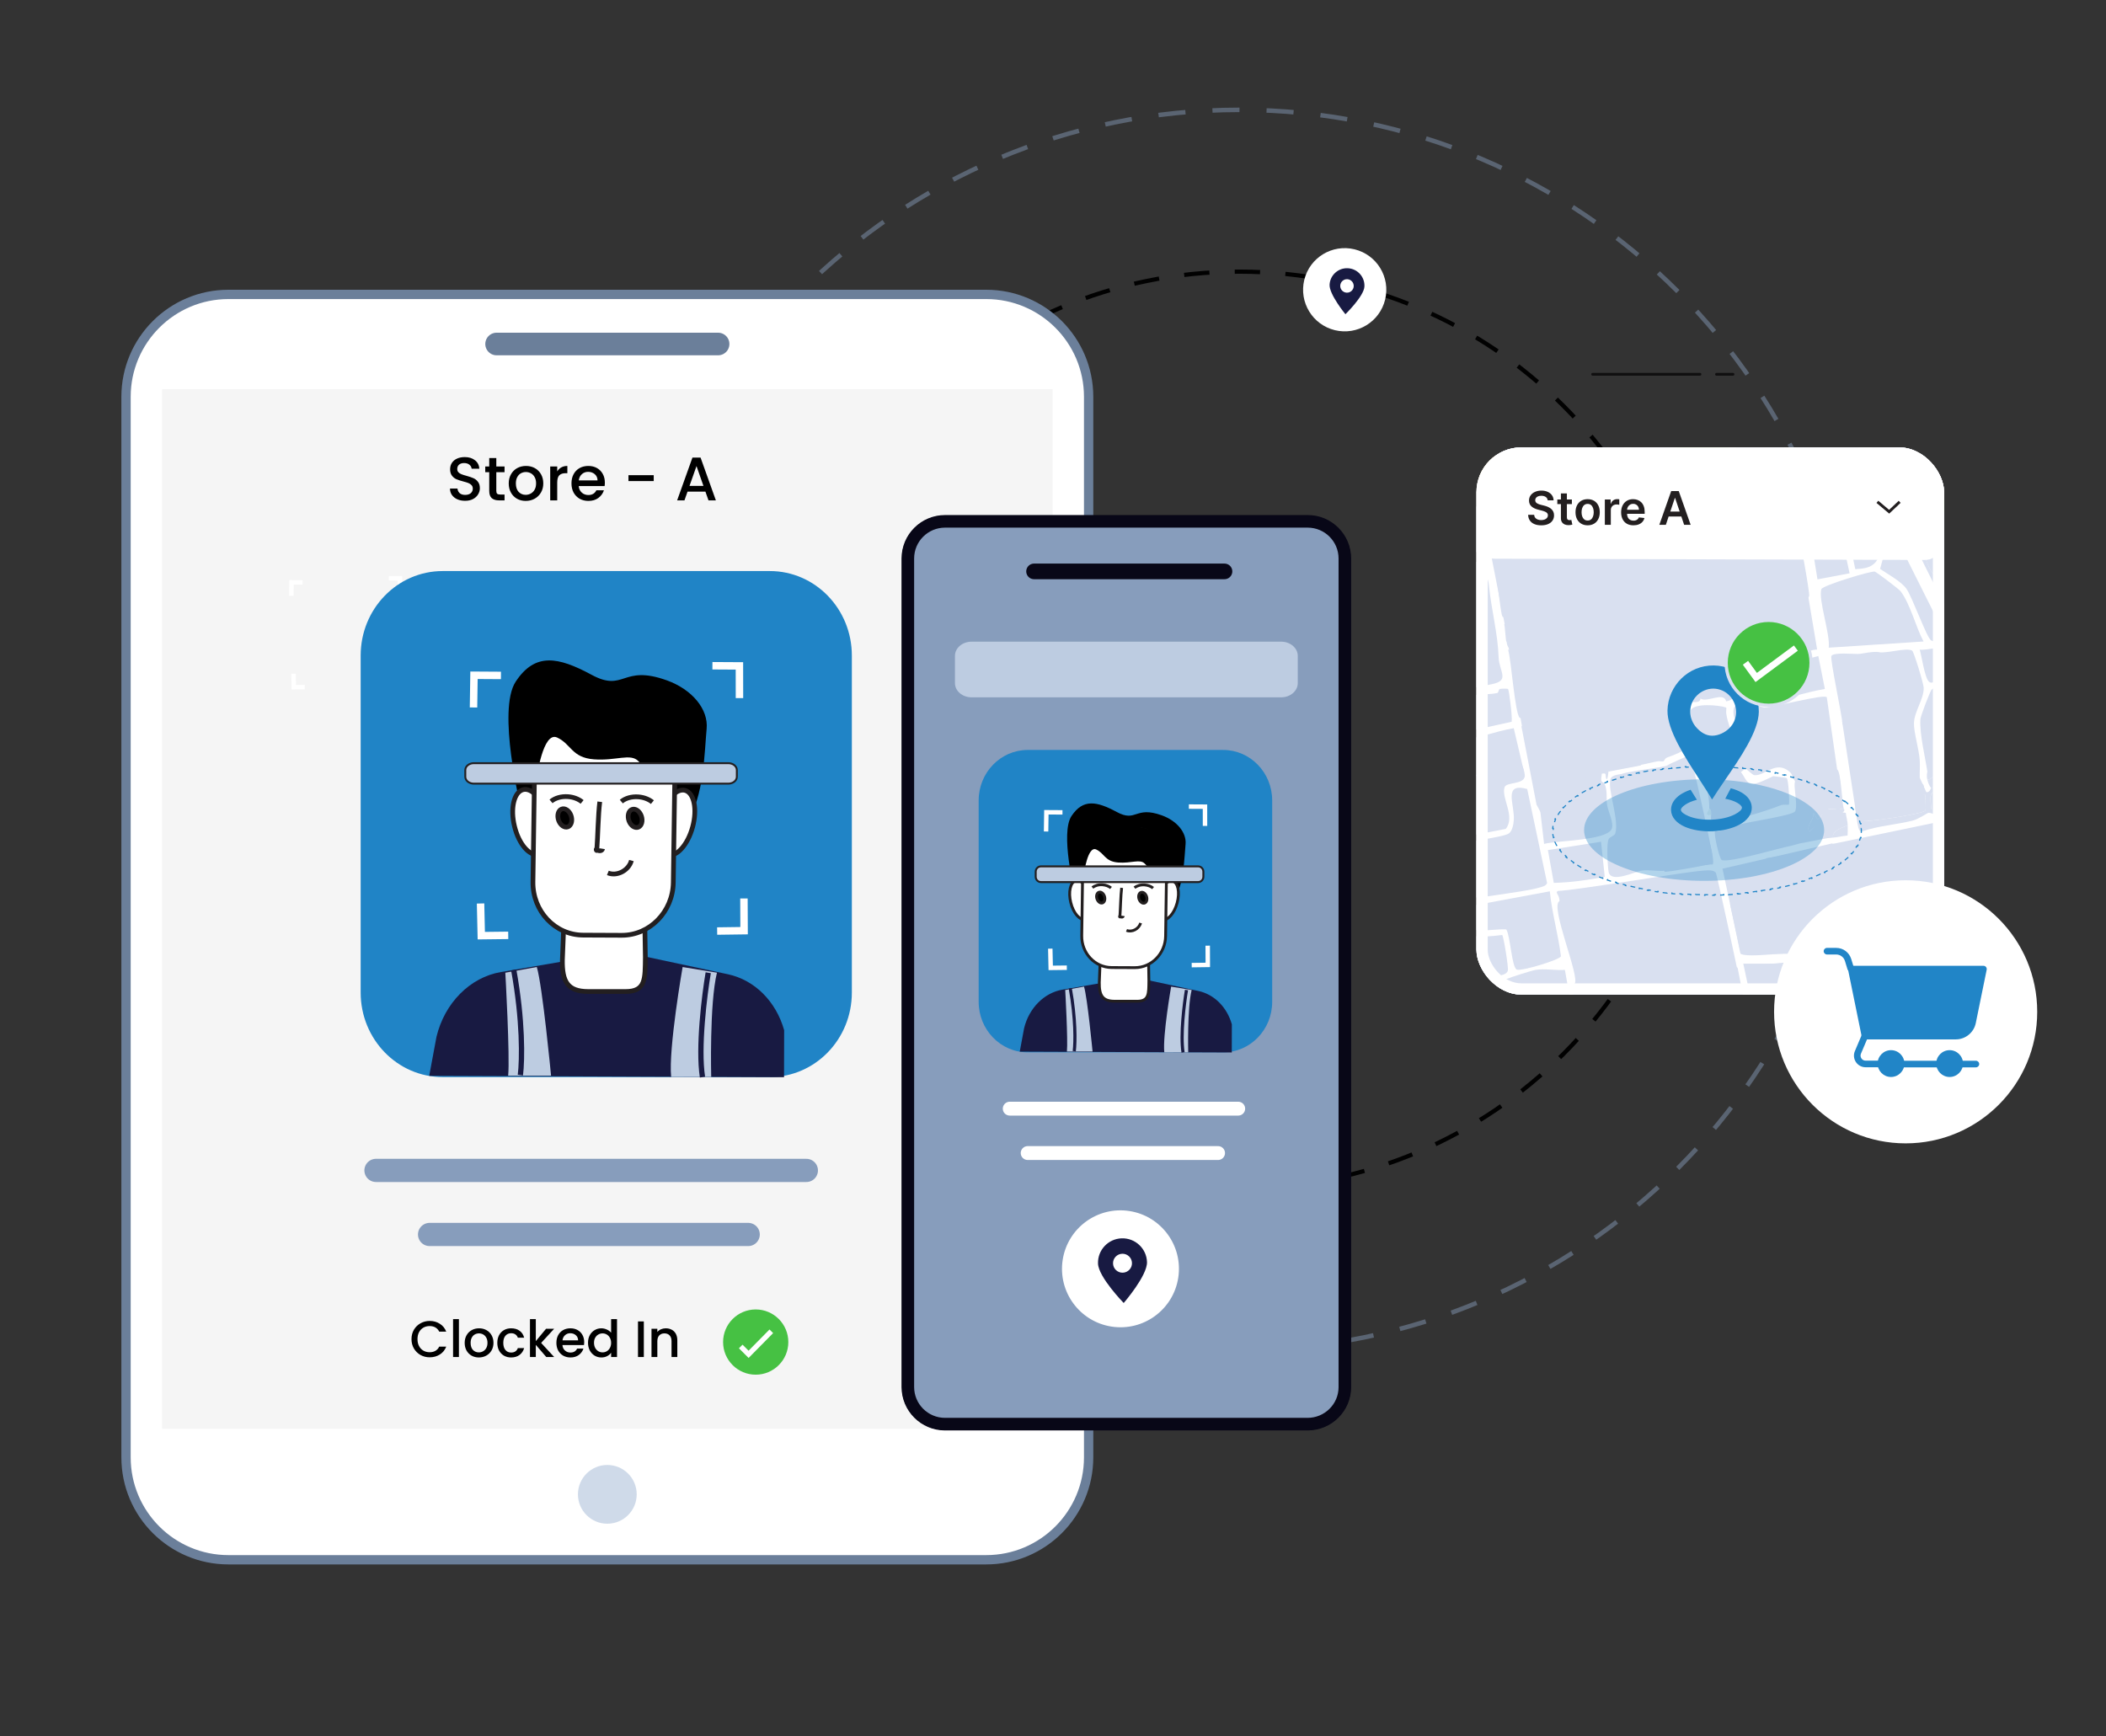 <svg width="467" height="385" viewBox="0 0 467 385" fill="none" xmlns="http://www.w3.org/2000/svg">
<rect x="0" y="0" width="467" height="385" fill="#333333" stroke="none"/>
<path d="M274.809 263.512C330.941 263.512 376.445 218.008 376.445 161.875C376.445 105.743 330.941 60.239 274.809 60.239C218.676 60.239 173.172 105.743 173.172 161.875C173.172 218.008 218.676 263.512 274.809 263.512Z" stroke="#010101" stroke-width="0.936" stroke-dasharray="5.62 5.62"/>
<path opacity="0.46" d="M274.807 299.384C350.752 299.384 412.317 237.818 412.317 161.874C412.317 85.929 350.752 24.363 274.807 24.363C198.862 24.363 137.297 85.929 137.297 161.874C137.297 237.818 198.862 299.384 274.807 299.384Z" stroke="#879DBC" stroke-dasharray="6 6"/>
<g clip-path="url(#clip0_6726_4158)">
<rect x="327.398" y="99.215" width="103.706" height="121.358" rx="9.977" fill="white"/>
<g clip-path="url(#clip1_6726_4158)">
<path d="M321.391 102.956C321.391 100.89 323.066 99.215 325.132 99.215H451.414C453.481 99.215 455.156 100.89 455.156 102.956V212.466C455.156 216.943 451.527 220.573 447.049 220.573H329.497C325.02 220.573 321.391 216.943 321.391 212.466V102.956Z" fill="white"/>
<path d="M302.023 130.803C304.061 130.61 306.518 130.325 308.509 129.918C309.041 129.806 308.471 128.596 308.976 128.484C310.593 128.138 313.321 128.596 315.181 128.036C317.274 127.405 320.33 126.001 322.89 125.361C324.871 124.862 326.937 124.709 328.946 124.394C328.534 126.805 329.917 127.334 330.151 129.715C330.712 135.3 332.123 140.407 332.31 145.687C332.431 149.045 334.954 150.927 330.721 151.751C325.787 152.717 320.844 153.704 315.863 154.355C315.975 155.525 314.676 156.634 314.648 156.776C314.405 157.967 314.452 163.176 314.153 163.715C313.415 165.037 303.948 166.411 302.023 166.991V130.803Z" fill="#D9E0F0"/>
<path d="M324.32 97.825C324.703 99.809 327.114 107.541 326.245 108.853C325.796 109.535 319.722 110.013 318.704 110.654C317.797 111.213 318.676 112.322 319.479 112.485C322.04 113.004 321.806 111.854 322.825 111.529C329.553 109.382 327.17 114.957 328.114 119.495C328.142 119.647 329.646 120.41 328.946 122.099L302.023 128.051V98.283C303.21 98.201 304.434 98.405 305.621 98.303C306.163 98.252 306.724 97.825 306.864 97.825H318.648C318.844 97.825 319.573 97.327 320.32 97.316C321.685 97.286 322.956 97.988 324.329 97.825H324.32Z" fill="#D9E0F0"/>
<path d="M447.156 237.067H412.235C412.216 235.572 413.16 235.277 413.917 234.32L419.411 231.828C420 230.017 422.149 229.101 420.645 226.985C420.701 226.924 420.57 226.456 420.766 226.222C422.355 224.31 422.505 225.815 423.168 222.407C423.757 222.295 424.672 222.641 425.186 222.316C425.7 221.99 427.336 218.165 428.859 217.839C431.186 217.341 438.764 217.646 441.493 217.819C442.278 217.87 446.539 218.328 446.763 218.49C447.707 219.192 446.866 234.676 447.156 237.067Z" fill="#D9E0F0"/>
<path d="M302.023 205.463L322.386 202.228C323.236 208.81 328.366 207.864 333.104 207.355C333.412 207.569 334.543 214.639 334.366 215.229C333.982 216.552 331.833 216.114 331.02 217.111C330.674 217.529 329.366 221.079 329.338 221.73C329.263 223.602 332.244 229.564 331.403 231.039C331.114 231.558 323.853 233.715 322.638 233.857C322.46 232.494 322.189 231.039 321.797 229.737C322.432 228.943 322.376 226.766 322.255 225.81C322.143 224.935 321.395 225.199 321.358 224.864C321.264 223.958 322.544 219.095 322.217 218.739C320.965 218.678 319.685 218.81 318.433 218.739C318.648 216.267 316.592 211.974 314.34 211.485C311.62 210.895 305.145 213.836 302.033 213.703V205.463H302.023Z" fill="#D9E0F0"/>
<path d="M349.978 237.067C349.997 235.286 351.94 235.571 352.996 235.083C353.912 234.666 356.379 233.587 356.884 232.906C357.08 232.641 358.771 229.284 358.781 229.06C358.828 227.931 356.987 224.726 357.585 223.821L370.751 219.232C371.835 220.799 373.658 225.174 373.05 227.137C372.873 227.727 369.424 229.721 368.696 229.772C367.238 229.864 368.471 226.659 366.387 227.453C366.079 228.338 367.481 230.617 367.191 231.054C367.06 231.268 365.378 231.787 364.752 232.773C364.173 233.689 363.603 235.897 363.435 237.067H349.969H349.978Z" fill="#D9E0F0"/>
<path d="M443.371 164.239C446.016 164.625 444.137 170.058 446.941 169.763C448.885 169.559 447.502 167.667 447.156 166.528C448.277 166.67 451.015 164.584 450.95 167.219C450.95 167.423 449.343 167.514 450.099 168.359C450.23 168.501 453.052 168.756 453.426 170.048C453.669 170.882 452.781 172.662 453.043 172.947C453.856 173.802 454.417 171.696 455.146 172.031V178.441C454.585 178.42 454.024 178.471 453.464 178.441C451.015 178.319 453.258 176.793 450.94 177.067C451.996 174.392 453.165 170.17 449.053 170.149C444.539 170.129 445.633 174.087 446.735 177.067C445.82 176.579 445.586 178.034 445.894 178.441C445.997 178.573 446.885 178.319 447.156 178.441C447.931 178.787 448.044 179.743 448.632 180.272C449.193 180.425 449.8 179.326 450.099 178.899V182.103C447.352 182.653 448.324 181.432 447.455 180.404C447.09 179.977 445.614 178.97 445.053 178.899C445.091 177.668 445.39 177.413 444.053 177.566C439.727 178.075 434.578 180.252 430.494 180.699C429.195 180.842 428.279 180.221 427.625 180.262C427.42 180.272 425.411 181.666 424.121 181.991C420.486 182.897 416.477 183.131 412.851 184.402C412.113 184.626 411.917 182.653 411.805 182.103C413.636 182.49 426.326 180.506 426.906 179.774C427.177 179.428 426.812 176.915 426.943 176.152C423.392 176.66 420 177.973 416.43 178.441C415.842 176.538 419.374 176.406 420.477 176.203C422.009 175.918 425.121 175.297 426.532 175.236C426.588 175.236 426.887 175.836 427.495 175.653C428.008 175.49 428.121 174.839 428.214 174.778C429.177 174.229 429.7 174.799 429.896 173.405C434.419 174.239 433.213 168.43 436.624 167.911C436.568 168.674 436.793 169.478 436.419 170.21C434.391 172.184 433.344 173.761 430.728 175.012C428.065 176.284 427.906 174.697 428.214 179.367C434.288 179 439.755 175.623 442.885 169.915C443.315 169.142 443.166 168.41 443.39 167.809C443.549 167.402 444.184 167.443 444.222 167.169C444.287 166.629 443.605 164.961 443.362 164.249L443.371 164.239ZM453.884 175.694C453.426 175.195 452.585 176.101 453.043 176.61C453.501 177.118 454.342 176.203 453.884 175.694Z" fill="#D9E0F0"/>
<path d="M423.185 222.403C423.278 221.914 422.979 221.182 423.278 220.683C423.399 220.48 424.269 220.154 424.67 219.686C425.857 218.303 426.427 216.868 428.119 216.584C430.651 216.156 433.464 216.645 436.034 216.441L448.602 217.326L448.425 237.073H447.163C446.873 234.672 447.714 219.198 446.771 218.496C446.556 218.333 442.285 217.865 441.5 217.825C438.772 217.652 431.193 217.347 428.866 217.845C427.343 218.171 425.689 221.996 425.194 222.321C424.698 222.647 423.764 222.311 423.175 222.413C422.512 225.821 422.372 224.315 420.774 226.228C420.577 226.462 420.699 226.94 420.652 226.991C418.307 229.585 416.223 231.427 413.924 234.316C413.167 235.272 412.223 235.567 412.242 237.063H409.719L421.689 222.83C422.129 222.311 422.68 222.494 423.175 222.403H423.185Z" fill="#D9E0F0"/>
<path d="M376.907 112.489C377.001 112.591 377.103 114.361 377.505 115.297C377.608 115.531 379.131 117.871 379.271 117.932C381.047 118.644 388.13 115.968 388.691 116.609C388.224 118.756 389.831 120.048 389.532 122.103L382.374 122.561C382.439 123.008 382.271 124.27 382.374 124.392C382.636 124.687 389.616 123.131 389.943 123.476C389.896 126.437 392.831 146.133 391.803 146.886C391.513 147.099 385.149 148.473 384.897 148.208C384.785 148.086 384.803 145.868 383.869 144.973C383.103 144.241 379.711 143.376 379.384 142.877C379.056 142.379 377.87 134.769 378.159 134.464C379.477 134.484 380.888 134.332 382.159 133.996C383.785 133.569 382.336 132.704 381.337 132.714C380.449 132.714 378.571 133.558 377.804 133.029C377.178 132.602 377.244 127.902 376.842 127.22C376.244 126.213 369.114 128.207 367.656 128.055C367.525 123.527 365.778 119.244 365.133 114.778C366.684 114.87 376.496 112.011 376.917 112.479L376.907 112.489Z" fill="#D9E0F0"/>
<path d="M336.528 112.486C334.865 112.385 336.108 111.56 335.622 110.024C335.444 109.465 334.715 109.505 334.444 108.915C333.22 106.28 332.426 95.293 331.099 94.001C330.062 92.994 326.641 94.896 325.174 94.621C324.473 90.267 322.904 87.866 327.959 86.89C332.248 86.066 339.061 85.343 343.481 85.007C344.658 84.916 345.864 85.007 347.032 85.028C347.134 87.805 348.078 90.837 348.275 93.523C348.321 94.235 347.929 94.947 347.929 95.72C347.929 96.209 348.546 97.612 348.321 97.826C348.153 97.989 346.985 97.582 346.677 97.887C346.48 98.081 347.022 99.281 345.041 99.993C344.527 100.176 343.948 100.024 343.696 100.115C343.294 100.268 343.228 100.085 342.855 100.573C342.434 101.112 342.135 102.882 342.434 103.32C342.509 103.432 343.154 103.208 343.275 103.32C343.565 103.564 343.275 105.619 344.537 105.151C344.537 105.456 344.555 105.772 344.537 106.067C344.518 106.402 344.032 108.793 343.892 109.251C342.799 112.822 338.986 110.97 336.547 112.476L336.528 112.486Z" fill="#D9E0F0"/>
<path d="M427.348 176.103L411.567 180.249L408.484 159.951C408.868 158.649 411.83 159.544 412.951 158.608C413.073 158.506 414.801 156.024 414.876 155.871C416.315 152.748 415.175 148.048 416.026 144.548C417.904 145.179 422.744 143.47 424.025 144.304C424.389 144.538 426.557 151.588 426.576 152.555C426.613 155.057 424.501 157.764 424.417 160.348C424.352 162.342 425.539 166.167 425.697 168.588C425.781 169.88 425.66 171.193 425.697 172.475L427.348 176.103Z" fill="#D9E0F0"/>
<path d="M386.104 80.951C386.497 81.226 387.207 86.201 386.945 87.015C386.609 88.063 385.272 87.585 384.478 88.002C382.478 89.029 383.478 93.912 383.217 94.177C382.918 94.482 376.077 94.604 375.227 95.784C375.012 96.853 376.105 96.507 376.713 96.486C378.17 96.415 379.17 95.662 380.488 95.54C384.235 95.194 382.833 96.619 383.31 99.345C383.441 100.118 384.216 100.617 384.067 101.492C382.226 101.543 380.18 101.98 378.385 102.407C376.18 102.936 376.423 104.31 378.498 103.913C380.451 103.537 382.404 102.489 384.487 102.875C384.301 104.259 385.469 107.708 384.852 108.756C384.459 109.437 370.788 112.052 370.227 111.523L368.078 101.502C369.517 101.461 371.218 102.051 371.648 100.128L374.423 81.857C376.087 82.081 385.478 80.514 386.113 80.951H386.104Z" fill="#D9FFC0"/>
<path d="M360.909 156.46C361.264 156.541 361.75 156.327 362.143 156.49C362.685 160.895 363.143 165.372 363.853 169.746L356.704 171.12C356.732 169.879 356.569 173.717 356.148 172.587C355.896 171.896 356.4 171.346 355.204 171.58C354.7 174.693 355.713 172.259 356.171 175.128C356.358 176.268 356.19 177.427 356.377 178.567C356.601 179.961 358.022 182.728 357.339 183.938C355.928 186.431 345.229 186.4 342.397 187.153L341.547 179.818C344.135 179.106 349.368 179.371 349.938 175.901C350.826 170.54 348.228 164.151 348.023 158.728C352.041 157.945 356.938 155.585 360.89 156.46H360.909Z" fill="#D9E0F0"/>
<path d="M408.063 210.33L405.594 187.327L435.193 181.172C436.043 180.999 440.837 183.136 441.071 183.471C441.183 183.634 442.108 186.961 442.099 187.327C442.071 188.609 441.005 190.389 439.977 191.01L419.586 210.33H408.063Z" fill="#D9E0F0"/>
<path d="M324.151 171.309C325.141 171.97 324.637 172.225 326.59 171.97C328.543 171.716 336.149 169.051 337.121 169.325C337.673 169.478 338.205 171.655 338.112 172.204C337.794 174.046 334.009 173.384 333.626 174.605C332.869 176.986 336.103 181.096 333.897 183.823L323.712 185.786C323.319 185.705 322.366 178.614 321.721 177.372C321.572 177.077 318.815 174.951 318.553 174.87C316.385 174.147 306.022 177.779 305.387 177.067C305.33 174.259 304.901 171.472 304.125 168.827L320.721 165.154C323.048 165.53 321.861 169.285 322.861 170.658C323.114 171.004 323.74 171.045 324.151 171.319V171.309Z" fill="#D9E0F0"/>
<path d="M384.473 158.748C384.034 156.317 385.221 155.91 387.398 155.737C389.052 155.605 389.921 156.886 391.351 156.886C393.388 156.886 404.387 153.855 405.088 154.628L407.574 171.994C405.163 171.964 401.07 173.998 398.948 173.836C398.191 173.775 397.939 173.001 397.519 172.482C397.407 172.35 397.547 171.77 396.846 171.17C393.743 168.474 391.276 172.228 388.959 171.903C388.622 171.852 386.342 169.797 386.268 169.624C386.062 169.166 385.856 163.815 385.613 162.309C385.399 160.966 384.623 159.542 384.473 158.738V158.748Z" fill="#D9E0F0"/>
<path d="M424.847 104.24C424.763 104.322 423.268 104.149 422.632 104.342C421.314 104.749 419.707 107.099 417.96 107.018C417.53 106.947 415.259 102.165 415.147 101.28C414.764 98.269 414.904 88.502 415.437 85.521C416.539 79.417 421.286 73.455 423.165 67.595C423.81 67.422 423.838 67.707 424.183 68.084C424.744 68.694 428.613 74.269 428.622 74.686C427.688 76.985 427.071 79.458 426.267 81.747C425.753 83.222 424.641 85.053 424.211 86.376C422.912 90.415 424.566 96.081 424.837 100.344C424.875 100.995 424.978 104.098 424.837 104.24H424.847Z" fill="#D9E0F0"/>
<path d="M429.483 108.814C429.66 109.353 429.754 109.618 429.903 110.187C430.903 114.013 430.996 113.473 433.015 116.648C433.893 118.031 433.632 120.28 436.211 119.801C436.772 120.839 437.061 122.243 437.884 123.148C438.285 123.596 438.939 123.362 439.192 123.739C439.762 124.613 439.463 127.004 439.575 127.126C439.687 127.248 440.986 126.913 441.677 127.36C442.369 127.808 443.257 129.822 443.36 130.799C443.462 131.776 443.509 134.227 443.36 135.153C443.07 136.883 441.584 136.333 440.706 136.862C440.126 137.208 440.126 137.87 439.659 138.114C437.846 139.05 433.267 138.836 432.959 136.008C432.903 135.53 433.398 134.594 433.267 134.461C433.183 134.38 432.454 134.614 432.118 134.37C431.866 134.187 429.314 129.212 429.894 128.388C426.474 126.475 426.231 118.54 424.651 116.576C424.259 116.088 423.371 115.813 423.259 115.59C422.988 115.091 423.24 114.084 422.969 113.402C422.343 111.825 420.456 109.435 421.446 107.766C422.437 106.098 427.866 108.407 429.473 108.824L429.483 108.814Z" fill="#D9E0F0"/>
<path d="M426.542 142.262L405.517 143.636C405.9 140.726 403.153 132.903 403.881 130.654C404.143 129.851 414.918 126.554 415.74 126.768C416.076 126.86 421.066 130.614 421.44 131.112C423.608 133.94 424.795 138.997 426.542 142.262Z" fill="#D9E0F0"/>
<path d="M366.343 227.753C365.745 226.481 365.484 222.727 364.232 222.463C362.578 222.117 351.51 223.409 349.202 222.463C349.062 221.282 348.155 219.075 349.155 218.149C350.501 216.898 343.568 200.785 345.82 199.849C345.82 198.342 344.752 198.026 345.444 197.588C349.658 197.435 373.358 193.372 377.535 193.098C378.386 193.037 379.927 192.823 380.479 193.545C380.74 193.881 386.509 220.57 386.491 221.171C386.481 221.567 386.425 221.842 386.089 222.046L366.334 227.753H366.343Z" fill="#D9E0F0"/>
<path d="M444.21 192.627C444.396 193.42 443.91 193.542 443.583 194C440.107 198.934 434.594 204.112 430.519 208.65C430.192 209.016 430.071 209.515 429.828 209.932C425.389 210.562 420.932 210.552 416.446 210.491L414.922 197.896C418.127 196.96 423.003 193.39 426.17 192.25C430.235 190.785 436.36 192.942 440.322 192.25C441.696 192.006 442.845 192.799 444.21 192.627Z" fill="#D9E0F0"/>
<path d="M382.796 156.919C382.833 157.367 382.73 157.875 382.796 158.292C383.151 160.592 383.992 162.077 384.384 164.122C384.58 165.17 387.688 169.066 387.903 169.321C388.015 169.453 387.152 170.451 386.019 171.233C386.72 171.874 387.15 173.736 388.496 173.878C389.599 173.99 393.196 172.128 393.196 172.128C393.196 172.128 396.074 172.454 396.196 172.556C396.616 172.922 396.878 178.243 396.672 178.446C396.588 178.528 395.439 178.365 394.906 178.568C390.449 180.298 386.16 181.468 381.441 182.282C380.684 182.414 380.16 182.465 379.431 182.109C379.366 181.702 379.45 181.183 379.431 180.735C379.403 180.237 379.562 179.586 379.011 179.362C379.039 179.077 379.02 178.741 379.011 178.446C378.889 174.723 376.918 169.483 376.17 165.739C375.955 164.641 374.731 158.099 374.843 157.692C375.366 155.81 381.216 156.349 382.796 156.919Z" fill="#D9E0F0"/>
<path d="M364.275 171.109C364.919 171.119 367.489 170.987 367.62 171.129C367.788 171.302 367.919 175.168 369.321 175.687C369.638 178.841 369.517 177.294 370.479 178.993C370.573 179.156 371.405 182.584 371.405 182.778C371.405 183.002 370.582 185.575 370.479 185.677C370.218 185.921 369.386 185.535 369.293 186.013C369.078 187.132 369.582 192.809 369.321 193.094C367.657 193.287 365.63 192.829 364.041 193.063C362.574 193.287 357.135 196.003 356.696 193.318C356.481 192.015 356.201 187.112 356.705 186.115C357.023 185.494 357.892 185.474 358.172 184.863C359.116 181.852 356.472 175.341 357.107 172.808C357.397 171.648 359.742 171.719 360.481 171.566C361.079 171.658 361.266 172.869 361.527 172.95C363.088 173.449 362.032 171.434 363.845 171.109C363.985 171.109 364.125 171.109 364.265 171.109H364.275Z" fill="#D9E0F0"/>
<path d="M387.419 105.151C387.466 105.08 388.017 105.192 388.26 105.151C387.97 103.391 385.466 104.877 385.316 104.693C385.784 99.82 383.027 94.642 384.971 89.891C385.559 88.446 392.045 87.673 393.708 87.765C394.484 94.001 396.231 100.187 396.586 106.433C395.969 106.83 395.212 106.86 395.409 107.888C398.791 107.257 397.287 113.443 398.362 115.894C398.334 116.637 395.698 114.541 395.11 114.409C392.288 113.768 380.252 117.237 379.485 116.515C379.289 116.332 377.953 112.558 378.345 111.978C378.822 111.276 388.297 110.218 388.69 109.699C389.353 108.814 388.54 108.163 387.428 108.336C387.55 107.695 387.251 105.385 387.428 105.131L387.419 105.151ZM389.643 103.462C387.643 105.222 389.419 110.981 391.007 112.476C392.596 113.972 394.185 109.678 394.596 108.163C395.839 103.605 392.39 101.061 389.652 103.462H389.643Z" fill="#D9E0F0"/>
<path d="M326.487 198.976C325.095 195.242 324.618 191.112 323.898 187.154C324.263 186.717 333.365 185.72 334.598 184.824C335.355 184.275 335.617 182.82 335.682 181.874C335.934 178.456 333.178 173.471 338.654 174.976L343.064 195.842C342.756 196.463 342.308 196.544 341.747 196.727C339.495 197.45 334.252 198.121 331.627 198.528C330.776 198.66 326.898 199.24 326.496 198.966L326.487 198.976Z" fill="#D9E0F0"/>
<path d="M357.121 154.619C354.607 154.762 352.589 156.155 351.15 153.103C343.929 153.103 343.564 137.307 345.087 133.726C346.694 133.634 347.675 132.454 349.189 132.007C350.881 131.508 360.761 131.976 362.341 132.006C363.023 132.017 363.378 132.21 363.957 132.536C365.63 133.492 364.267 130.653 368.728 136.906C368.775 137.659 369.316 143.316 369.335 144.069C369.381 146.328 369.363 148.617 369.269 150.875L357.981 154.609C357.7 154.64 357.42 154.589 357.14 154.609L357.121 154.619Z" fill="#D9E0F0"/>
<path d="M349.964 160.655C348.562 160.899 338.467 162.049 337.551 161.408L334.545 143.695C333.919 142.606 334.265 142.527 334.013 142.232C333.891 142.09 333.732 139.028 333.555 138.387C336.816 138.773 338.405 135.192 340.61 134.144C341.451 133.748 348.815 131.855 349.123 132.191C348.768 135.274 349.973 137.817 349.964 140.9C349.73 140.94 349.17 140.818 349.123 140.9C349.002 141.083 348.889 144.369 348.703 145.488C348.516 146.607 347.843 147.36 347.871 148.418C347.899 149.476 368.824 139.628 369.114 140.9C369.376 142.08 370.275 152.629 371.368 153.871L349.964 160.655Z" fill="#D9E0F0"/>
<path d="M447.173 134.47C445.472 130.329 442.529 126.972 440.183 123.299C436.959 118.253 433.941 112.383 430.605 107.601C429.455 105.963 428.213 104.203 426.306 103.817L424.867 90.052C425.25 89.747 431.605 93.796 431.81 94.172C432.352 95.19 432.24 99.778 432.464 101.243C438.043 111.508 444.286 121.427 450.042 131.611C450.603 132.73 447.538 134.755 447.164 134.47H447.173Z" fill="#D9E0F0"/>
<path d="M355.864 138.595C354.752 138.106 352.154 139.226 351.5 139.022C350.472 138.707 350.855 133.172 349.977 131.728C356.602 131.636 350.668 126.844 353.2 123.558C356.518 123.843 361.293 120.954 364.162 120.811C364.76 120.781 364.825 120.974 365.031 121.524C366.526 125.613 366.788 131.534 368.068 135.848C364.638 136.346 360.714 136.662 357.546 138.137C356.836 138.045 356.163 137.923 355.864 138.595Z" fill="#D9E0F0"/>
<path d="M427.385 171.117C426.88 167.729 425.637 162.795 425.843 159.499C425.89 158.797 427.974 153.313 428.347 152.916C428.553 152.693 433.001 149.864 433.272 149.783C433.767 149.641 435.898 150.251 436.337 150.505C436.561 150.638 438.468 154.493 438.851 155.226C439.393 156.253 439.552 157.372 440.44 158.756C440.243 160.089 439.103 160.831 438.571 162.001C438.318 162.561 438.402 163.68 438.318 163.772C438.103 164.006 436.804 163.629 436.655 163.792C436.543 163.904 436.674 166.437 436.655 166.997C436.655 167.302 436.674 167.607 436.655 167.912C433.244 168.431 434.45 174.24 429.927 173.406C429.964 173.121 429.899 172.785 429.927 172.49C430.899 172.541 431.702 172.389 431.609 171.117H427.404H427.385Z" fill="#D9E0F0"/>
<path d="M343.667 197.67C344.152 202.574 345.535 207.213 346.134 212.066C345.956 212.849 337.415 215.423 336.359 215.037C335.228 214.62 334.92 207.559 334.013 206.114C329.668 205.88 323.8 208.312 323.884 201.343L343.657 197.67H343.667Z" fill="#D9E0F0"/>
<path d="M429.912 215.082C429.23 214.441 434.556 208.734 435.173 208.195C435.575 207.838 436.397 207.869 436.556 207.655C436.761 207.381 436.631 206.394 437.042 205.672C437.201 205.397 440.836 201.093 441.069 200.89C441.976 200.086 443.247 200.575 443.378 200.422C443.462 200.33 443.247 198.896 443.779 197.879C444.106 197.258 446.284 195.478 446.957 195.427C450.022 195.183 448.396 200.391 448.396 202.04C448.396 203.362 448.91 204.552 448.891 205.702C448.826 208.683 448.031 211.949 448.433 215.092H429.921L429.912 215.082Z" fill="#D9E0F0"/>
<path d="M372.696 82.256L370.406 99.693C367.762 100.324 365.323 101.799 362.575 101.768C362.211 101.463 359.996 92.623 360.108 92.134C360.342 91.137 363.771 90.873 364.696 90.954C365.369 87.77 361.052 90.954 360.061 90.303C359.005 89.611 358.697 84.545 358.8 83.171L372.686 82.256H372.696Z" fill="#D9E0F0"/>
<path d="M347.011 215.095C347.628 218.656 348.357 221.972 348.301 225.604C344.245 226.286 340.461 228.402 336.526 229.511C335.592 229.776 333.573 230.498 332.938 229.745C332.676 229.44 330.695 222.329 330.695 221.698C330.723 219.419 332.172 217.883 334.003 217.14C335.134 216.682 339.461 215.278 340.535 215.095C342.507 214.759 344.974 215.248 347.011 215.095Z" fill="#D9E0F0"/>
<path d="M397.947 173.865C398.003 173.437 398.041 173.03 398.321 172.695C401.096 171.667 404.339 171.138 407.339 170.629C408.282 170.853 408.46 178.773 408.871 179.353C407.787 179.2 406.376 179.597 405.376 179.342C405.227 179.302 405.568 179.915 404.017 180.689C403.643 182.204 404.068 179.129 404.245 179.353C404.638 179.871 403.722 181.53 402.984 181.642L402.143 180.268C402.236 181.489 401.218 182.425 401.031 183.483C400.909 184.154 401.302 184.338 401.302 184.388C401.302 184.673 407.015 185.284 407.061 185.528L399.171 187.035L397.097 187.593C394.368 188.092 383.538 191.378 381.799 190.737C381.285 190.543 379.968 184.877 380.304 184.399C380.557 184.266 380.949 184.46 381.117 184.378C382.715 183.656 384.79 183.096 386.49 182.669C388.5 182.171 396.91 180.899 397.956 180.034C398.751 179.383 397.816 174.811 397.956 173.844L397.947 173.865Z" fill="#D9E0F0"/>
<path d="M398.064 200.262C398.746 200.934 399.485 200.964 399.914 202.145C400.241 203.02 401.587 211.077 401.288 211.413C398.999 210.701 386.832 212.735 385.925 211.413L383.617 200.415C386.402 200.517 395.055 197.709 397.092 198.808C397.588 199.072 397.7 199.906 398.064 200.252V200.262Z" fill="#D9E0F0"/>
<path d="M358.765 92.372C359.12 92.708 360.728 101.854 360.438 102.342C360.251 102.658 358.569 102.698 357.99 103.116C357.41 103.533 357.298 104.825 356.41 105.059L345.767 106.982C346.094 105.964 344.729 101.244 344.926 101.03C345.038 100.898 347.196 100.674 348.028 100.053C348.533 99.677 349.85 97.775 349.972 97.113C350.28 95.353 348.29 91.691 349.187 90.541C349.383 90.287 352.158 89.91 352.71 90.022C353.971 90.277 354.214 92.454 355.289 92.677C355.943 92.81 358.176 91.823 358.775 92.372H358.765Z" fill="#D9E0F0"/>
<path d="M340.722 178.442L337.367 161.055C339.236 161.136 349.48 159.313 348.072 158.763C349.202 159.14 349.597 162.652 349.793 163.629C350.335 166.305 351.681 171.168 351.868 173.752C351.933 174.657 351.12 178.065 350.326 178.452C349.756 178.727 341.927 180.51 341.684 180.246L340.722 178.442Z" fill="#D9E0F0"/>
<path d="M331.445 100.139L334.426 114.311C336.818 114.138 341.163 113.06 343.368 113.497C344.873 113.792 348.302 115.379 346.863 117.546C344.714 117.821 331.538 121.91 330.678 121.127L326.875 101.767C326.996 101.309 331.043 99.834 331.445 100.139Z" fill="#FFF1C7"/>
<path d="M382.777 205.924V212.791L366.9 218.183C365.667 217.43 363.994 216.393 363.816 214.887C363.115 208.895 365.153 209.953 368.984 208.63C369.741 208.366 370.526 207.959 371.862 207.552C375.6 206.433 378.768 204.652 382.777 205.924Z" fill="#D9E0F0"/>
<path d="M413.027 102.916C413.252 103.089 415.102 107.474 415.485 108.237C415.98 109.203 416.148 109.488 416.653 110.628C417.186 111.828 418.55 113.731 418.578 114.982C418.587 115.572 416.924 122.694 416.625 123.436C415.634 125.888 413.635 126.092 411.401 126.224C409.803 118.94 409 111.543 408.43 104.056C408.514 103.74 412.635 102.601 413.027 102.916Z" fill="#D9E0F0"/>
<path d="M334.402 152.789C334.645 153.043 335.402 159.218 335.206 160.063L316.32 164.234C316.386 162.891 316.554 156.705 317.152 156.207C317.582 155.861 324.628 154.538 325.908 154.284C327.768 153.928 330.506 154.06 332.019 153.684C332.328 153.613 332.272 152.88 332.599 152.789C332.926 152.697 334.337 152.707 334.402 152.789Z" fill="#D9E0F0"/>
<path d="M385.314 214.623L388.678 232.03C383.93 233.322 384.697 226.77 382.557 223.759C379.725 223.759 377.37 224.929 374.838 226.058C373.969 223.566 372.502 221.114 372.726 218.326C374.661 218.408 384.332 213.514 385.314 214.633V214.623Z" fill="#D9E0F0"/>
<path d="M399.935 213.707C400.084 213.707 400.355 213.137 400.963 213.453C401.439 213.697 414.806 215.443 414.955 216.053C415.123 216.724 400.877 221.683 400.485 222.222C399.382 223.728 391.093 223.982 388.925 224.745L386.57 213.717C390.14 213.737 396.346 213.697 399.925 213.717L399.935 213.707Z" fill="#D9E0F0"/>
<path d="M350.393 118.429C350.421 122.265 360.754 131.849 360.333 135.695C358.857 136.265 334.525 139.445 333.721 138.713L330.703 123.349L350.393 118.429Z" fill="#D9E0F0"/>
<path d="M400.814 131.318L402.944 144.045C401.234 144.005 394.852 146.619 393.777 145.856C392.347 141.339 392.899 136.385 392.039 131.715L400.814 131.318Z" fill="#D9E0F0"/>
<path d="M410.84 212.792C410.794 213.229 410.915 213.758 410.98 212.334C410.84 213.117 410.345 213.677 410.56 214.755C410.625 215.071 411.232 215.04 411.363 215.437C411.849 216.912 412.821 220.229 412.662 221.673C412.531 222.843 410.503 225.417 409.728 226.526C409.233 226.597 409.111 226.526 408.887 226.068C408.719 225.722 409.317 224.949 408.251 225.142C407.018 225.366 406.644 227.411 404.962 227.014C404.691 226.953 401.766 222.925 401.766 222.182C401.766 221.002 403.364 218.835 402.934 217.248L400.477 213.25L409.943 212.792L409.597 212.792C410.018 212.782 410.438 212.812 410.859 212.792H410.84Z" fill="#D9E0F0"/>
<path d="M371.857 153.704C371.895 153.846 371.82 154.019 371.857 154.162C372.24 155.718 374.418 164.579 374.287 165.332C374.091 166.482 370.698 167.591 369.633 168.018C369.185 168.201 368.96 168.801 368.914 168.822C368.652 168.923 368.035 168.791 367.652 168.822C367.185 168.862 361.717 170.174 361.605 170.073C361.138 169.595 356.352 158.672 355.969 156.882C357.464 156.363 366.531 154.436 368.073 154.172C369.325 153.958 370.568 153.561 371.857 153.714V153.704Z" fill="#D9E0F0"/>
<path d="M400.112 127.748C400.374 128.013 388.624 144.564 389.138 145.856C390.11 148.318 384.304 144.821 383.173 148.382C382.968 149.023 382.622 148.962 382.145 149.104C381.127 149.43 371.377 153.904 371.031 153.538L363.289 123.593C363.625 122.423 391.197 123.745 392.431 123.593L400.112 127.748Z" fill="#D9E0F0"/>
<path d="M396.125 116.302C396.312 116.424 396.49 117.075 396.957 117.431C397.424 117.787 398.452 117.716 398.704 118.072C399.013 118.52 401.353 131.556 401.175 132.146C400.998 132.736 400.661 132.807 400.166 132.899C399.035 133.113 393.915 133.591 393.074 133.296C391.943 132.899 391.761 127.625 391.584 126.506C391.023 123.027 389.995 119.761 390.369 116.149C392.425 116.343 394.182 115.081 396.125 116.312V116.302Z" fill="#D9E0F0"/>
<path d="M399.624 188.963C399.465 190.499 399.643 192.015 401.306 192.168C401.334 192.463 401.269 192.799 401.306 193.084C400.082 192.829 400.39 193.775 400.502 194.63C400.689 196.075 401.372 198.445 402.988 198.577C404.119 201.772 405.95 204.631 407.193 207.733C407.446 208.374 406.605 209.402 408.034 209.107C408.044 209.26 408.034 209.412 408.034 209.565C408.034 210.023 408.034 210.48 408.034 210.938C406.212 210.918 404.381 210.948 402.558 210.938C402.381 203.99 400.97 195.81 392.887 197.194L391.625 190.327C393.896 189.909 397.54 189.757 399.615 188.953L399.624 188.963Z" fill="#D9E0F0"/>
<path d="M442.124 161.044C442.47 161.766 443.105 163.435 443.386 164.248C443.629 164.961 444.311 166.629 444.245 167.168C444.217 167.433 443.573 167.392 443.414 167.809C443.18 168.409 443.33 169.142 442.909 169.915C439.779 175.622 434.312 178.99 428.238 179.366C427.93 174.697 428.098 176.284 430.752 175.012C433.359 173.761 434.415 172.194 436.443 170.21C436.816 169.478 436.592 168.674 436.648 167.911C436.667 167.606 436.648 167.3 436.648 166.995C439.265 166.303 438.956 159.355 442.115 161.044H442.124Z" fill="#D9E0F0"/>
<path d="M407.196 105.151L408.878 119.812L401.729 121.643L399.617 106.993C402.224 106.84 404.374 104.663 407.196 105.162V105.151Z" fill="#D9E0F0"/>
<path d="M349.125 219.658C349.181 218.936 349.854 215.64 350.209 215.111C351.47 213.208 356.946 211.937 358.993 212.354C360.824 212.72 361.123 214.663 362.59 215.08C362.684 216.169 362.824 219.302 362.17 219.892C361.46 220.533 355.75 222.293 354.591 222.405C353.769 222.487 351.311 222.599 350.676 222.405C350.209 222.273 350.115 220.747 349.115 221.022C349.097 220.574 349.078 220.086 349.115 219.648L349.125 219.658Z" fill="#D9E0F0"/>
<path d="M432.007 142.255C430.886 142.113 429.213 142.611 428.223 142.021C427.232 141.431 424.064 132.438 422.747 130.576C421.56 128.908 418.607 127.341 416.906 126.171L419.392 117.066L432.007 142.255Z" fill="#D9E0F0"/>
<path d="M404.665 152.784C400.459 153.465 395.535 155.307 391.348 155.51C388.04 155.673 391.47 152.54 391.619 151.624C391.825 150.413 391.386 149.355 391.199 148.216C395.245 147.87 399.235 146.486 403.207 145.489L404.665 152.794V152.784Z" fill="#D9E0F0"/>
<path d="M344.505 106.07L344.926 108.817C348.215 107.901 351.561 106.925 355 107.006C355.158 109.967 356.597 112.673 356.28 115.684C355.093 115.267 349.028 117.312 348.72 117.068C348.411 116.824 348.72 113.965 346.711 113.059C342.749 111.289 340.328 112.703 336.516 112.479C338.955 110.974 342.767 112.825 343.861 109.254C344.001 108.797 344.487 106.406 344.505 106.07Z" fill="#D9E0F0"/>
<path d="M338.206 121.647C337.935 124.78 340.169 129.897 339.375 132.776C339.029 134.048 334.328 137.934 333.17 136.734C332.702 136.256 331.675 124.76 331.039 123.02C333.487 122.878 335.73 121.423 338.197 121.636L338.206 121.647Z" fill="#D9E0F0"/>
<path d="M355.026 186.678L355.848 194.451C352.12 195.163 348.354 195.712 344.55 195.794L343.242 188.52L355.017 186.678H355.026Z" fill="#D9E0F0"/>
<path d="M408.573 160.648C408.555 158.98 405.723 146.021 406.115 145.451C406.667 144.637 410.872 145.054 412.059 145.034C413.245 145.013 417.376 143.742 417.591 145.573C416.657 151.341 416.47 161.33 408.583 160.658L408.573 160.648Z" fill="#D9E0F0"/>
<path d="M335.669 161.49L337.929 171.104C335.023 171.816 331.818 172.36 328.912 173.083C328.173 173.266 326.716 171.104 326.212 171.104C323.558 171.124 323.502 166.251 323.062 164.247C327.324 163.942 331.445 162.202 335.678 161.49H335.669Z" fill="#D9E0F0"/>
<path d="M369.738 169.739C369.953 169.515 375.017 167.206 375.204 167.45C375.12 169.79 376.008 172.038 376.466 174.317C376.699 175.467 380.261 190.7 379.803 191.402C379.579 191.748 369.3 193.526 369.103 193.322C368.907 189.578 359.404 175.432 359.227 171.923C359.189 171.16 369.28 170.207 369.738 169.739Z" fill="#D9E0F0"/>
<path d="M412.231 86.371C412.25 86.544 412.661 87.063 412.68 87.918C412.792 92.354 411.857 96.932 412.184 101.439L400.223 105.172L399.167 104.857C398.354 98.977 397.102 93.147 396.242 87.287C398.13 86.941 400.055 87.013 401.942 86.85C402.484 86.799 403.045 86.371 403.185 86.371H409.493C410.185 86.371 411.259 85.985 412.231 86.371ZM409.596 87.44C409.026 87.216 403.746 87.094 403.213 87.267C402.681 87.44 403.129 88.498 402.98 88.671C402.83 88.844 399.522 87.541 398.522 89.108C398.102 89.78 398.775 90.777 398.737 91.591C398.7 92.323 398.298 93.025 398.335 93.91C398.354 94.429 398.644 97.684 398.775 97.827C398.896 97.959 400.055 97.735 400.457 97.827C401.027 98.386 397.279 101.316 401.008 102.985C402.793 103.789 402.905 102.029 403.269 101.947C404.652 101.642 406.064 101.337 407.418 101.042C408.577 100.798 410.53 101.571 411.194 100.106C411.586 99.231 410.727 93.086 410.941 91.143C411.044 90.187 411.951 90.706 411.839 89.81C412.007 89.322 409.745 87.491 409.596 87.43V87.44Z" fill="#D9E0F0"/>
<path d="M414.343 212.796C415.875 217.72 416.464 222.339 413.922 226.998C413.427 227.527 412.941 227.883 412.642 228.219C410.764 230.335 412.147 230.345 408.876 232.034C406.007 229.104 407.886 229.125 409.717 226.54C410.502 225.432 412.521 222.858 412.651 221.688C412.81 220.243 411.838 216.926 411.352 215.451C411.222 215.055 410.614 215.085 410.549 214.77C410.334 213.691 410.829 213.122 410.969 212.348C412.24 212.216 413.137 212.328 414.333 212.806L414.343 212.796Z" fill="#D9E0F0"/>
<path d="M341.571 158.738C340.617 158.352 337.459 159.623 336.973 159.166C335.936 158.189 335.104 146.306 334.422 144.088L339.29 144.973L341.58 158.748L341.571 158.738Z" fill="#D9E0F0"/>
<path d="M371.432 185.538C371.918 183.005 376.273 182.995 378.161 182.1C378.207 185.192 379.824 187.929 379.861 191.032C379.871 191.988 379.889 191.632 379.226 191.724C376.778 192.1 373.927 191.856 371.432 192.639C371.703 190.554 371.059 187.471 371.432 185.538Z" fill="#D9E0F0"/>
<path d="M409.716 200.425C410.173 200.924 409.332 201.839 408.875 201.341C408.417 200.842 409.258 199.927 409.716 200.425Z" fill="#EAEBED"/>
<path d="M413.508 207.752C412.219 207.854 412.508 206.918 412.191 206.205C411.237 204.049 410.658 201.699 409.724 200.427C409.668 200.356 409.724 199.562 409.481 199.104C407.462 195.381 405.042 191.8 406.36 187.14C407.733 187.283 410.125 186.123 410.499 187.445C411.359 194.262 412.714 200.925 413.508 207.752Z" fill="#D9E0F0"/>
<path d="M373.523 154.16L374.593 150.795L385.567 145.033C386.52 149.896 386.214 155.035 382.775 155.533C382.214 153.305 378.548 155.917 377.062 154.91C377.118 156.039 375.177 155.726 374.178 155.482C373.589 155.34 373.589 154.2 373.523 154.16Z" fill="#D9E0F0"/>
<path d="M386.025 211.531L381.953 192.649L406.315 187.033C406.642 188.142 414.605 208.761 413.83 209.27L401.43 211.531H386.025Z" fill="#D9E0F0"/>
<path d="M357.56 138.139C357.934 138.18 358.317 138.658 359.42 138.617C360.794 138.556 368.064 136.45 368.484 136.776C369.026 138.495 369.223 139.991 369.344 141.802C367.466 142.107 368.232 140.072 366.55 139.116C365.971 138.79 365.625 138.597 364.933 138.587C363.354 138.556 357.551 139.686 355.86 140.184C354.346 140.632 353.365 141.802 351.757 141.903C350.243 145.484 349.402 149.411 351.159 153.125C352.608 156.177 354.626 154.783 357.131 154.641L353.533 156.452C352.402 156.675 351.066 156.289 349.972 156.472C348.879 155.231 349.393 153.532 349.131 152.352C350.972 152.606 349.262 150.154 349.15 149.35C349.019 148.353 349.234 147.631 349.262 146.766C349.29 146.013 350.187 145.301 348.711 145.484C348.898 144.376 349.01 141.089 349.131 140.896C349.178 140.825 349.739 140.937 349.972 140.896C349.972 141.049 349.047 144.752 350.393 143.185C350.524 143.033 350.58 140.815 350.898 140.52C351.262 140.164 355.448 139.787 355.822 139.452C356.009 139.279 355.804 138.75 355.869 138.607C356.168 137.936 356.841 138.058 357.551 138.149L357.56 138.139Z" fill="#D9E0F0"/>
<path d="M363.873 115.243L364.714 119.821C360.845 119.384 356.668 122.344 353.042 122.487C351.93 122.527 351.5 118.356 351.706 118.031C352.061 117.481 362.378 115.904 363.873 115.243Z" fill="#D9E0F0"/>
<path d="M416.452 178.438C420.022 177.97 423.414 176.658 426.965 176.149C426.834 176.912 427.199 179.425 426.928 179.771C426.348 180.504 413.658 182.488 411.827 182.101C411.659 181.277 411.444 179.731 411.406 178.896C413.07 178.276 414.854 178.642 416.452 178.438Z" fill="#D9E0F0"/>
<path d="M363.017 113.862L357.569 114.758L356.336 106.792C358.149 105.988 359.765 102.356 361.541 104.706L363.017 113.862Z" fill="#D9E0F0"/>
<path d="M429.484 108.813C427.877 108.395 422.476 106.045 421.457 107.755C420.438 109.464 422.345 111.814 422.98 113.391C423.251 114.072 423.008 115.079 423.27 115.578C423.391 115.802 424.27 116.076 424.662 116.565C426.241 118.528 426.484 126.464 429.905 128.376C429.325 129.2 431.876 134.175 432.129 134.358C432.465 134.613 433.194 134.369 433.278 134.45C433.409 134.582 432.923 135.518 432.97 135.996C433.278 138.825 437.857 139.038 439.67 138.102C440.137 137.858 440.137 137.197 440.716 136.851C441.595 136.322 443.09 136.881 443.37 135.142C443.52 134.216 443.483 131.795 443.37 130.787C444.221 131.388 446.669 134.44 446.127 135.366C445.791 135.945 435.39 141.51 434.792 141.297C429.419 130.818 424.102 120.105 419.027 109.372C418.775 107.439 422.662 105.771 424.223 105.588C427.288 105.231 428.4 105.588 429.484 108.792V108.813Z" fill="#D9E0F0"/>
<path d="M433.199 143.698C433.414 143.84 435.115 147.92 435.367 148.663C434.498 148.897 433.489 148.093 432.723 148.286C431.835 148.51 429.05 152.213 427.789 151.226C426.817 150.473 426.153 145.58 425.695 144.084C427.275 144.278 432.068 142.925 433.199 143.698Z" fill="#D9E0F0"/>
<path d="M366.783 102.422C367.138 102.768 368.689 111.192 368.904 112.484C367.68 112.342 364.942 113.878 364.353 112.169C364.12 111.487 362.494 104.03 362.625 103.613C362.877 102.778 366.587 102.229 366.783 102.422Z" fill="#D9E0F0"/>
<path d="M410.14 127.141L403.019 128.484L402.141 123.031L408.897 121.372L410.14 127.141Z" fill="#D9E0F0"/>
<path d="M376.03 133.983C375.797 134.247 370.321 134.807 369.321 135.386L368.508 129.476L375.217 128.245C375.993 128.825 376.357 133.606 376.021 133.983H376.03Z" fill="#D9E0F0"/>
<path d="M426.343 212.335C426.474 212.335 426.791 211.908 427.174 211.867C428.081 212.752 426.875 212.722 426.558 213.129C425.679 214.268 421.988 219.09 420.942 219.121C420.717 219.121 420.072 218.836 419.923 218.633C419.783 218.439 412.541 217.202 412.466 216.917C412.298 216.296 387.425 214.827 387.5 214.186C390.36 214.075 413.289 211.43 426.343 212.345V212.335Z" fill="#D9E0F0"/>
<path d="M411.409 178.902C411.381 178.261 411.175 176.45 411.68 176.135C415.988 175.83 420.454 174.304 424.678 173.876C425.959 173.744 426.874 173.388 426.557 175.239C425.146 175.301 422.034 175.931 420.501 176.206C419.399 176.409 415.866 176.542 416.455 178.444C414.857 178.658 413.072 178.281 411.409 178.902Z" fill="#D9E0F0"/>
<path d="M409.307 180.277C409.382 181.162 409.681 181.956 409.728 183.024C408.476 183.604 406.457 184.031 406.364 185.771C406.083 185.791 405.803 185.761 405.523 185.771C404.13 185.832 402.71 185.72 401.318 185.771C401.308 185.618 401.346 185.456 401.318 185.313C401.271 185.069 401.318 184.682 401.318 184.398C403.411 182.129 405.99 179.555 409.307 180.277Z" fill="#D9E0F0"/>
<path d="M326.47 99.589C326.208 99.345 325.246 95.896 325.564 95.54C326.694 96.008 329.479 94.665 330.227 95.265C330.554 95.53 331.096 98.45 330.871 98.755C330.47 99.304 326.909 99.986 326.47 99.579V99.589Z" fill="#D9E0F0"/>
<path d="M416.447 215.542C417.699 215.654 418.4 218.269 418.989 219.327C419.176 219.653 419.82 219.642 419.839 219.927C419.998 221.667 417.409 223.651 416.447 224.699C416.195 221.82 416.793 218.33 416.447 215.542Z" fill="#D9E0F0"/>
<path d="M436.222 119.819C433.633 120.287 433.895 118.038 433.026 116.665C431.007 113.491 430.914 114.03 429.914 110.205C430.68 110.245 431.157 110.713 431.596 111.344C433.119 113.521 434.876 117.346 436.222 119.819Z" fill="#D9FFC0"/>
<path d="M416.445 215.539C416.791 218.327 416.193 221.816 416.445 224.695C415.753 225.458 414.38 226.496 413.922 226.984C416.464 222.335 415.875 217.706 414.342 212.782C415.725 213.332 416.23 213.8 416.445 215.529V215.539Z" fill="#D9E0F0"/>
<path d="M401.302 184.4C401.302 184.4 400.91 184.166 401.031 183.494C401.227 182.436 402.246 181.5 402.143 180.28L402.984 181.653C403.713 181.531 404.638 179.873 404.246 179.364C404.068 179.14 402.61 179.974 402.984 178.448C404.526 177.675 405.227 179.313 405.376 179.354C406.376 179.608 407.045 179.211 408.12 179.364C408.167 179.425 408.69 179.232 408.905 179.445C409.223 179.761 408.531 180.229 408.54 180.28C405.556 181.761 403.395 182.131 401.302 184.4Z" fill="#D9E0F0"/>
<path d="M409.716 183.022C409.744 183.775 409.744 184.538 409.697 185.291C408.566 185.403 407.492 185.687 406.352 185.769C406.445 184.029 408.463 183.602 409.716 183.022Z" fill="#D9E0F0"/>
<path d="M427.394 171.111H431.599C431.693 172.383 430.889 172.535 429.917 172.484C429.852 172.484 429.627 172.037 429.282 172.047C428.656 172.067 428.095 172.942 427.394 172.942C427.114 171.792 427.413 171.202 427.394 171.111Z" fill="#D9E0F0"/>
<path d="M429.914 172.486C429.886 172.781 429.951 173.117 429.914 173.402C429.717 174.795 429.194 174.226 428.232 174.775C427.802 174.297 427.549 173.575 427.391 172.944C428.091 172.944 428.652 172.069 429.278 172.049C429.624 172.038 429.848 172.486 429.914 172.486Z" fill="#D9E0F0"/>
<path d="M387.42 105.146C387.243 105.4 387.542 107.71 387.42 108.351C387.14 108.391 386.673 108.981 386.159 108.808C386.402 107.211 385.262 104.586 387.42 105.146Z" fill="#F2F1EB"/>
<path d="M343.661 100.109C343.213 102.001 344.474 103.446 344.502 105.145C343.241 105.613 343.521 103.558 343.241 103.314L342.82 100.567C343.194 100.078 343.26 100.261 343.661 100.109Z" fill="#E9EBED"/>
<path d="M363.856 171.111C362.043 171.436 363.099 173.451 361.539 172.952C361.277 172.871 361.09 171.66 360.492 171.569C361.819 171.294 362.361 171.162 363.856 171.111Z" fill="#D9E0F0"/>
<path d="M379.428 180.727C377.727 180.941 378.96 179.812 379.007 179.354C379.558 179.578 379.4 180.229 379.428 180.727Z" fill="#EDF5F3"/>
<path d="M343.251 103.326C343.13 103.225 342.485 103.438 342.41 103.326C342.111 102.879 342.41 101.109 342.831 100.58L343.251 103.326Z" fill="#D9E0F0"/>
<path d="M389.647 103.468C392.395 101.057 395.833 103.6 394.591 108.168C394.179 109.684 392.656 114.048 391.002 112.482C389.348 110.915 387.638 105.228 389.638 103.468H389.647ZM391.507 104.75C389.245 105.35 390.769 108.819 392.909 107.232C393.993 106.428 392.768 104.414 391.507 104.75Z" fill="#6AA6D7"/>
<path d="M401.312 192.175C400.938 187.984 401.377 188.197 405.096 187.597C404.704 192.124 406.264 196.977 408.03 201.036C408.208 201.443 408.871 201.291 408.89 201.342C409.909 203.682 410.965 206.713 411.834 209.124C410.675 210.366 409.479 210.142 408.049 209.582C408.049 209.43 408.058 209.277 408.049 209.124C407.965 208.219 408.423 207.527 407.208 207.751C405.965 204.648 404.134 201.789 403.003 198.595C403.003 198.595 401.489 194.281 401.321 193.101C401.284 192.816 401.349 192.48 401.321 192.185L401.312 192.175Z" fill="#D9E0F0"/>
<path d="M401.294 193.092C401.462 194.272 402.518 197.293 402.976 198.585C401.36 198.453 400.677 196.083 400.491 194.638C400.378 193.773 400.079 192.827 401.294 193.092Z" fill="#D9E0F0"/>
<path d="M409.599 87.441C409.748 87.502 412.019 89.333 411.841 89.821C411.954 90.717 411.047 90.198 410.944 91.154C410.729 93.097 411.599 99.242 411.197 100.117C410.533 101.582 408.58 100.809 407.421 101.053C406.066 101.338 404.655 101.653 403.272 101.958C402.899 102.04 402.796 103.8 401.011 102.996C397.282 101.328 401.03 98.388 400.46 97.838C400.058 97.746 398.899 97.97 398.778 97.838C398.647 97.696 398.366 94.44 398.338 93.921C398.301 93.036 398.712 92.334 398.74 91.602C398.778 90.778 398.105 89.791 398.525 89.119C399.516 87.543 402.824 88.865 402.983 88.682C403.142 88.499 402.693 87.441 403.216 87.278C403.74 87.115 409.029 87.227 409.599 87.451V87.441Z" fill="#D9E0F0"/>
<path d="M391.494 104.744C392.756 104.408 393.98 106.423 392.896 107.227C390.756 108.814 389.233 105.344 391.494 104.744Z" fill="#C1E5EE"/>
<path d="M421.898 100.312H336.619C333.046 100.312 329.052 102.871 329.052 106.029V118.189C329.052 121.346 327.948 123.906 331.521 123.906C331.521 123.906 423.148 124.181 426.721 124.181C430.294 124.181 429.465 121.346 429.465 118.189V106.029C429.465 102.871 425.471 100.312 421.898 100.312Z" fill="white"/>
<path d="M343.198 110.96C343.164 110.64 343.02 110.392 342.767 110.214C342.516 110.036 342.189 109.947 341.787 109.947C341.504 109.947 341.262 109.99 341.059 110.075C340.857 110.16 340.702 110.276 340.595 110.422C340.488 110.569 340.433 110.736 340.431 110.923C340.431 111.079 340.466 111.214 340.537 111.329C340.61 111.444 340.708 111.541 340.833 111.621C340.957 111.699 341.095 111.765 341.246 111.819C341.397 111.872 341.549 111.918 341.703 111.954L342.405 112.13C342.687 112.195 342.959 112.284 343.22 112.397C343.483 112.509 343.718 112.65 343.926 112.821C344.135 112.991 344.301 113.197 344.423 113.438C344.545 113.68 344.606 113.962 344.606 114.287C344.606 114.725 344.493 115.112 344.269 115.445C344.045 115.777 343.721 116.036 343.297 116.224C342.875 116.409 342.365 116.502 341.765 116.502C341.182 116.502 340.677 116.412 340.248 116.231C339.821 116.051 339.487 115.788 339.246 115.442C339.007 115.096 338.878 114.674 338.859 114.177H340.193C340.212 114.438 340.293 114.655 340.434 114.828C340.576 115.001 340.76 115.13 340.986 115.215C341.215 115.3 341.471 115.343 341.754 115.343C342.049 115.343 342.307 115.299 342.529 115.211C342.753 115.121 342.929 114.997 343.055 114.839C343.182 114.678 343.247 114.49 343.249 114.276C343.247 114.081 343.19 113.92 343.077 113.793C342.965 113.664 342.808 113.557 342.606 113.471C342.406 113.384 342.172 113.306 341.904 113.237L341.052 113.018C340.435 112.86 339.948 112.62 339.59 112.298C339.234 111.974 339.056 111.543 339.056 111.007C339.056 110.566 339.175 110.18 339.414 109.848C339.656 109.517 339.983 109.26 340.398 109.077C340.812 108.892 341.281 108.799 341.805 108.799C342.336 108.799 342.802 108.892 343.202 109.077C343.604 109.26 343.919 109.514 344.149 109.841C344.378 110.165 344.496 110.538 344.503 110.96H343.198ZM348.56 110.773V111.797H345.332V110.773H348.56ZM346.129 109.428H347.453V114.7C347.453 114.878 347.479 115.014 347.533 115.109C347.589 115.202 347.662 115.265 347.752 115.299C347.842 115.333 347.942 115.35 348.052 115.35C348.135 115.35 348.211 115.344 348.279 115.332C348.349 115.32 348.403 115.309 348.44 115.299L348.663 116.334C348.592 116.358 348.491 116.385 348.359 116.414C348.23 116.444 348.072 116.461 347.884 116.465C347.552 116.475 347.254 116.425 346.988 116.316C346.723 116.203 346.512 116.03 346.356 115.796C346.202 115.562 346.127 115.27 346.129 114.919V109.428ZM352.056 116.498C351.508 116.498 351.033 116.378 350.63 116.136C350.228 115.895 349.916 115.558 349.694 115.124C349.475 114.69 349.365 114.183 349.365 113.603C349.365 113.023 349.475 112.515 349.694 112.078C349.916 111.642 350.228 111.303 350.63 111.062C351.033 110.821 351.508 110.7 352.056 110.7C352.605 110.7 353.08 110.821 353.482 111.062C353.884 111.303 354.195 111.642 354.414 112.078C354.636 112.515 354.747 113.023 354.747 113.603C354.747 114.183 354.636 114.69 354.414 115.124C354.195 115.558 353.884 115.895 353.482 116.136C353.08 116.378 352.605 116.498 352.056 116.498ZM352.063 115.438C352.361 115.438 352.609 115.357 352.809 115.193C353.009 115.027 353.158 114.806 353.255 114.528C353.355 114.25 353.405 113.94 353.405 113.599C353.405 113.256 353.355 112.945 353.255 112.667C353.158 112.387 353.009 112.164 352.809 111.998C352.609 111.832 352.361 111.749 352.063 111.749C351.759 111.749 351.505 111.832 351.303 111.998C351.103 112.164 350.953 112.387 350.853 112.667C350.756 112.945 350.707 113.256 350.707 113.599C350.707 113.94 350.756 114.25 350.853 114.528C350.953 114.806 351.103 115.027 351.303 115.193C351.505 115.357 351.759 115.438 352.063 115.438ZM355.87 116.389V110.773H357.153V111.709H357.212C357.314 111.385 357.49 111.135 357.738 110.96C357.989 110.782 358.276 110.693 358.597 110.693C358.67 110.693 358.752 110.697 358.842 110.704C358.935 110.709 359.012 110.717 359.073 110.729V111.947C359.017 111.927 358.928 111.91 358.806 111.896C358.686 111.879 358.571 111.87 358.458 111.87C358.217 111.87 358 111.922 357.808 112.027C357.618 112.13 357.468 112.272 357.358 112.455C357.248 112.638 357.193 112.849 357.193 113.087V116.389H355.87ZM362.207 116.498C361.644 116.498 361.157 116.381 360.748 116.147C360.341 115.911 360.028 115.577 359.808 115.146C359.589 114.712 359.479 114.201 359.479 113.614C359.479 113.036 359.589 112.529 359.808 112.093C360.03 111.654 360.34 111.313 360.737 111.069C361.134 110.823 361.601 110.7 362.137 110.7C362.483 110.7 362.81 110.756 363.117 110.868C363.426 110.978 363.699 111.149 363.936 111.38C364.175 111.612 364.362 111.907 364.499 112.265C364.635 112.621 364.703 113.045 364.703 113.537V113.943H360.101V113.051H363.435C363.432 112.797 363.378 112.572 363.27 112.375C363.163 112.175 363.013 112.018 362.821 111.903C362.631 111.788 362.409 111.731 362.155 111.731C361.885 111.731 361.647 111.797 361.442 111.929C361.238 112.058 361.078 112.228 360.964 112.44C360.851 112.65 360.794 112.88 360.792 113.131V113.91C360.792 114.237 360.851 114.517 360.971 114.751C361.09 114.982 361.257 115.16 361.472 115.285C361.686 115.406 361.937 115.467 362.225 115.467C362.417 115.467 362.592 115.441 362.748 115.387C362.904 115.331 363.039 115.249 363.153 115.142C363.268 115.035 363.354 114.902 363.413 114.744L364.649 114.882C364.571 115.209 364.422 115.494 364.203 115.738C363.986 115.979 363.708 116.167 363.369 116.301C363.03 116.433 362.643 116.498 362.207 116.498ZM369.397 116.389H367.949L370.585 108.902H372.259L374.899 116.389H373.451L371.451 110.437H371.393L369.397 116.389ZM369.444 113.453H373.393V114.542H369.444V113.453Z" fill="#231F20"/>
<path d="M416.305 111.291L418.916 113.486L421.243 111.291" stroke="#231F20" stroke-width="0.624" stroke-miterlimit="10"/>
<ellipse cx="377.885" cy="184.086" rx="26.619" ry="11.262" fill="#2185C7" fill-opacity="0.35"/>
<path d="M409.066 177.647C409.345 177.873 409.609 178.101 409.859 178.333H409.86L409.773 178.427C410.034 178.668 410.278 178.913 410.506 179.16L410.599 179.074C410.841 179.337 411.065 179.605 411.271 179.875L411.171 179.952C411.385 180.234 411.578 180.519 411.75 180.807L411.857 180.742C412.041 181.05 412.202 181.36 412.337 181.675H412.338L412.221 181.726C412.358 182.046 412.469 182.37 412.554 182.696L412.675 182.664C412.763 183.004 412.821 183.348 412.851 183.695L412.727 183.706C412.741 183.876 412.749 184.047 412.749 184.219C412.749 184.391 412.741 184.562 412.727 184.732L412.851 184.742C412.821 185.089 412.763 185.433 412.675 185.773L412.554 185.742C412.469 186.069 412.358 186.393 412.221 186.713L412.337 186.763C412.202 187.077 412.041 187.387 411.858 187.694L411.75 187.631C411.578 187.919 411.385 188.205 411.171 188.486L411.271 188.562C411.065 188.833 410.841 189.099 410.599 189.362L410.506 189.278C410.278 189.526 410.034 189.771 409.773 190.012L409.859 190.104C409.609 190.336 409.345 190.565 409.066 190.79L408.987 190.691C408.724 190.904 408.448 191.114 408.159 191.321L408.232 191.424C407.954 191.623 407.665 191.82 407.365 192.013L407.297 191.906C407.011 192.091 406.714 192.272 406.408 192.45L406.472 192.56C406.176 192.732 405.871 192.904 405.558 193.07L405.497 192.958C405.195 193.119 404.884 193.276 404.566 193.431L404.622 193.545C404.313 193.696 403.996 193.843 403.672 193.988L403.62 193.873C403.306 194.014 402.986 194.152 402.659 194.287L402.707 194.404C402.388 194.536 402.063 194.665 401.732 194.792L401.688 194.674C401.368 194.796 401.041 194.917 400.71 195.034L400.752 195.153C400.427 195.269 400.096 195.382 399.761 195.492L399.722 195.371C399.394 195.479 399.062 195.584 398.725 195.687L398.761 195.808C398.429 195.909 398.092 196.008 397.751 196.104L397.718 195.982C397.387 196.076 397.051 196.167 396.712 196.256L396.743 196.378C396.408 196.465 396.07 196.551 395.728 196.634L395.699 196.511C395.363 196.592 395.022 196.67 394.678 196.747L394.705 196.871C394.367 196.947 394.025 197.019 393.681 197.09L393.655 196.967C393.317 197.036 392.975 197.103 392.631 197.168L392.654 197.293C392.313 197.357 391.968 197.419 391.621 197.479L391.601 197.354C391.259 197.412 390.914 197.469 390.567 197.523L390.586 197.648C390.244 197.702 389.9 197.754 389.553 197.803L389.534 197.677C389.191 197.725 388.845 197.771 388.496 197.815L388.511 197.94C388.166 197.984 387.82 198.025 387.471 198.064L387.457 197.938C387.113 197.977 386.766 198.014 386.418 198.048L386.43 198.174C386.083 198.208 385.734 198.24 385.383 198.27L385.373 198.143C385.028 198.172 384.681 198.199 384.332 198.224L384.34 198.35C383.993 198.374 383.644 198.397 383.294 198.417L383.288 198.29C382.941 198.31 382.592 198.328 382.241 198.344L382.246 198.471C381.899 198.486 381.551 198.5 381.201 198.511L381.197 198.384C380.849 198.395 380.5 198.404 380.149 198.41L380.151 198.537C379.804 198.544 379.455 198.548 379.104 198.55V198.423C378.93 198.424 378.755 198.425 378.579 198.425C378.404 198.425 378.228 198.424 378.054 198.423L378.053 198.55C377.702 198.548 377.353 198.544 377.006 198.537L377.009 198.41C376.658 198.404 376.309 198.395 375.961 198.384L375.956 198.511H375.94C375.596 198.5 375.253 198.486 374.911 198.471L374.917 198.344C374.567 198.328 374.217 198.31 373.87 198.29L373.863 198.417C373.513 198.397 373.164 198.374 372.816 198.35L372.826 198.224C372.477 198.199 372.13 198.172 371.785 198.143L371.774 198.27C371.423 198.24 371.074 198.209 370.727 198.175L370.74 198.048C370.392 198.014 370.045 197.977 369.701 197.938L369.687 198.064C369.338 198.025 368.991 197.984 368.646 197.94L368.662 197.815C368.314 197.771 367.968 197.725 367.624 197.677L367.605 197.803H367.604C367.258 197.754 366.913 197.702 366.571 197.648L366.591 197.523C366.244 197.469 365.899 197.412 365.558 197.354L365.536 197.479C365.189 197.419 364.844 197.357 364.503 197.293L364.526 197.168C364.182 197.103 363.84 197.036 363.502 196.967L363.477 197.09C363.132 197.019 362.79 196.947 362.452 196.871L362.479 196.747C362.136 196.67 361.795 196.592 361.459 196.511L361.429 196.634C361.086 196.551 360.748 196.465 360.413 196.377L360.445 196.256C360.106 196.167 359.771 196.076 359.44 195.982L359.405 196.104C359.065 196.008 358.728 195.909 358.396 195.808L358.434 195.687C358.097 195.584 357.764 195.479 357.437 195.371L357.396 195.492C357.061 195.382 356.731 195.269 356.405 195.153L356.448 195.034C356.117 194.917 355.79 194.796 355.47 194.674L355.424 194.792C355.093 194.665 354.769 194.536 354.45 194.404L354.499 194.287C354.172 194.152 353.852 194.014 353.538 193.873L353.485 193.988C353.161 193.843 352.845 193.696 352.535 193.545L352.591 193.431C352.273 193.276 351.963 193.118 351.661 192.958L351.6 193.07C351.286 192.904 350.982 192.733 350.686 192.561L350.75 192.45C350.444 192.272 350.147 192.091 349.86 191.906L349.791 192.012C349.491 191.819 349.202 191.623 348.925 191.424L348.999 191.321C348.711 191.114 348.434 190.904 348.171 190.691L348.091 190.79C347.812 190.565 347.547 190.337 347.297 190.105H347.298L347.385 190.012C347.124 189.77 346.879 189.526 346.651 189.278L346.559 189.362C346.317 189.099 346.092 188.834 345.887 188.563L345.987 188.486C345.773 188.205 345.579 187.919 345.407 187.631L345.299 187.695C345.116 187.388 344.955 187.077 344.82 186.763L344.938 186.713C344.8 186.393 344.689 186.069 344.604 185.742L344.482 185.773C344.395 185.433 344.335 185.089 344.306 184.742L344.432 184.732C344.417 184.562 344.409 184.39 344.409 184.219C344.409 184.047 344.417 183.876 344.432 183.706L344.306 183.695C344.336 183.348 344.395 183.004 344.482 182.664L344.604 182.696C344.689 182.37 344.8 182.046 344.938 181.726L344.82 181.675C344.955 181.36 345.116 181.049 345.299 180.742L345.407 180.807C345.579 180.518 345.773 180.234 345.987 179.952L345.887 179.874C346.092 179.604 346.316 179.337 346.559 179.074L346.651 179.16C346.879 178.912 347.124 178.668 347.385 178.427L347.298 178.333L347.297 178.332C347.53 178.116 347.776 177.903 348.033 177.693L348.091 177.647L348.171 177.747C348.434 177.534 348.711 177.324 348.999 177.117L348.925 177.014C349.203 176.814 349.491 176.618 349.791 176.425L349.86 176.532C350.147 176.348 350.444 176.166 350.75 175.987L350.686 175.877C350.982 175.704 351.287 175.534 351.601 175.367L351.661 175.48C351.963 175.32 352.273 175.162 352.591 175.007L352.535 174.893C352.845 174.742 353.161 174.594 353.485 174.449L353.538 174.564C353.852 174.424 354.172 174.287 354.499 174.151L354.45 174.033C354.769 173.901 355.093 173.772 355.424 173.646L355.47 173.765C355.79 173.642 356.117 173.522 356.448 173.404L356.405 173.284C356.73 173.169 357.06 173.055 357.396 172.944L357.396 172.945L357.437 173.067C357.764 172.96 358.096 172.854 358.434 172.751L358.396 172.63C358.728 172.529 359.065 172.429 359.405 172.333L359.44 172.456C359.771 172.363 360.106 172.271 360.445 172.183L360.413 172.06C360.748 171.972 361.086 171.886 361.429 171.804L361.459 171.928C361.796 171.846 362.136 171.767 362.479 171.69L362.452 171.566C362.79 171.491 363.132 171.417 363.477 171.347L363.502 171.472C363.84 171.402 364.182 171.335 364.526 171.271L364.503 171.145C364.844 171.08 365.189 171.019 365.536 170.959L365.558 171.085C365.899 171.026 366.244 170.969 366.591 170.915L366.571 170.789C366.913 170.736 367.258 170.684 367.605 170.635L367.624 170.762C367.968 170.713 368.314 170.667 368.662 170.623L368.646 170.497C368.991 170.454 369.338 170.412 369.687 170.373L369.701 170.499C370.045 170.461 370.392 170.425 370.74 170.391L370.728 170.263C371.074 170.229 371.424 170.197 371.774 170.168L371.785 170.295C372.13 170.266 372.477 170.239 372.826 170.215L372.817 170.088C373.164 170.063 373.513 170.041 373.863 170.021L373.87 170.147C374.217 170.128 374.567 170.11 374.917 170.095L374.911 169.967C375.258 169.951 375.606 169.938 375.956 169.927L375.961 170.055C376.309 170.044 376.658 170.035 377.009 170.028L377.006 169.9C377.353 169.894 377.702 169.89 378.053 169.888L378.054 170.016C378.228 170.015 378.404 170.014 378.579 170.014C378.755 170.014 378.93 170.015 379.104 170.016V169.888C379.455 169.89 379.804 169.894 380.151 169.9L380.149 170.028C380.5 170.035 380.849 170.044 381.197 170.055L381.2 169.927C381.55 169.938 381.899 169.951 382.246 169.967L382.241 170.095C382.592 170.11 382.941 170.128 383.288 170.147L383.294 170.021C383.644 170.041 383.993 170.063 384.34 170.088L384.332 170.215C384.681 170.24 385.028 170.266 385.373 170.295L385.383 170.168C385.734 170.197 386.083 170.23 386.43 170.264L386.418 170.391C386.766 170.425 387.113 170.461 387.457 170.499L387.471 170.373C387.82 170.412 388.166 170.454 388.511 170.497L388.496 170.623C388.845 170.667 389.191 170.713 389.534 170.762L389.552 170.635C389.899 170.684 390.244 170.736 390.586 170.789L390.567 170.915C390.914 170.969 391.259 171.026 391.601 171.085L391.621 170.959C391.968 171.019 392.313 171.08 392.654 171.145L392.631 171.271C392.975 171.335 393.317 171.402 393.655 171.472L393.681 171.347C394.025 171.417 394.367 171.491 394.705 171.566L394.678 171.69C395.022 171.767 395.363 171.846 395.699 171.928L395.728 171.804C396.07 171.886 396.408 171.972 396.743 172.06L396.712 172.183C397.051 172.271 397.387 172.363 397.718 172.456L397.751 172.333C398.092 172.429 398.429 172.529 398.761 172.63L398.725 172.751C399.062 172.854 399.394 172.96 399.722 173.067L399.762 172.945V172.944C400.097 173.055 400.427 173.169 400.752 173.284L400.71 173.404C401.041 173.522 401.368 173.642 401.688 173.765L401.732 173.646C402.063 173.772 402.388 173.901 402.707 174.033L402.659 174.151C402.986 174.287 403.307 174.424 403.62 174.564L403.672 174.449C403.996 174.594 404.313 174.742 404.622 174.893L404.567 175.007C404.885 175.162 405.195 175.32 405.497 175.48L405.557 175.367C405.871 175.534 406.175 175.705 406.472 175.878L406.408 175.987C406.714 176.166 407.011 176.348 407.297 176.532L407.365 176.425C407.665 176.618 407.954 176.814 408.232 177.014L408.159 177.117C408.448 177.324 408.724 177.534 408.987 177.747L409.066 177.647Z" stroke="#2185C7" stroke-width="0.256" stroke-dasharray="1.02 1.02"/>
<path d="M379.96 152.713C381.363 152.743 382.625 153.324 383.522 154.273C384.419 155.222 384.979 156.511 384.977 157.93C384.975 159.349 384.374 160.626 383.437 161.534C382.499 162.441 381.067 163.163 379.665 163.16C378.263 163.157 377.16 162.392 376.262 161.443C375.365 160.494 374.806 159.205 374.808 157.786C374.81 156.367 375.41 155.09 376.348 154.183C377.285 153.275 378.558 152.71 379.96 152.713ZM387.11 150.649C385.289 148.779 382.793 147.615 380.015 147.581C377.237 147.547 374.69 148.65 372.842 150.465C370.994 152.279 369.818 154.778 369.759 157.59C369.701 161.903 373.614 167.898 376.87 172.907C377.899 174.507 378.869 175.972 379.646 177.307C380.46 175.995 381.459 174.539 382.534 172.972C385.912 168.045 389.957 162.167 390.015 157.854C390.02 155.044 388.903 152.493 387.109 150.622L387.11 150.649Z" fill="#2185C7"/>
<path d="M383.797 174.81C384.719 175.05 385.528 175.373 386.194 175.759C387.564 176.551 388.402 177.682 388.452 179.025C388.51 180.617 387.413 182.002 385.601 182.946C384.084 183.731 381.984 184.264 379.684 184.348C377.383 184.433 375.25 184.056 373.68 183.385C371.803 182.577 370.609 181.288 370.551 179.684C370.502 178.341 371.256 177.163 372.564 176.26C373.2 175.827 373.992 175.445 374.885 175.138C375.35 175.884 375.814 176.619 376.279 177.365C375.23 177.643 374.329 178.018 373.675 178.475C373.078 178.884 372.723 179.285 372.735 179.603C372.751 180.058 373.391 180.547 374.399 180.977C375.722 181.544 377.551 181.852 379.59 181.777C381.628 181.702 383.43 181.26 384.708 180.598C385.691 180.095 386.284 179.549 386.267 179.105C386.256 178.787 385.873 178.413 385.247 178.049C384.562 177.653 383.636 177.334 382.569 177.134C382.978 176.355 383.387 175.577 383.797 174.81Z" fill="#2185C7"/>
<path d="M392.185 137.576C397.385 137.576 401.601 141.793 401.602 146.993C401.602 152.194 397.385 156.41 392.185 156.41C386.984 156.41 382.768 152.194 382.768 146.993C382.768 141.793 386.984 137.577 392.185 137.576Z" fill="#46C143" stroke="#D9E0F0" stroke-width="0.723"/>
<path d="M387.055 146.987L389.434 150.247L398.23 143.728" stroke="white" stroke-width="1.447" stroke-miterlimit="10"/>
</g>
</g>
<rect x="328.646" y="100.462" width="101.211" height="118.863" rx="8.73" stroke="white" stroke-width="2.494"/>
<g opacity="0.16">
<path d="M148.123 189.549H104.992V196.673H148.123V189.549Z" fill="#BECDE2"/>
<path d="M196.256 189.549H153.125V196.673H196.256V189.549Z" fill="#BECDE2"/>
<path d="M244.482 189.549H201.352V196.673H244.482V189.549Z" fill="#BECDE2"/>
<path d="M148.084 203.857H104.953V210.981H148.084V203.857Z" fill="#BECDE2"/>
<path d="M196.217 203.857H153.086V210.981H196.217V203.857Z" fill="#BECDE2"/>
<path d="M244.435 203.857H201.305V210.981H244.435V203.857Z" fill="#BECDE2"/>
<path d="M147.193 229.137H104.062V236.26H147.193V229.137Z" fill="#BECDE2"/>
<path d="M195.334 229.137H152.203V236.26H195.334V229.137Z" fill="#BECDE2"/>
<path d="M243.56 229.137H200.43V236.26H243.56V229.137Z" fill="#BECDE2"/>
<path d="M148.123 241.717H104.992V248.841H148.123V241.717Z" fill="#BECDE2"/>
<path d="M196.256 241.717H153.125V248.841H196.256V241.717Z" fill="#BECDE2"/>
<path d="M244.482 241.717H201.352V248.841H244.482V241.717Z" fill="#BECDE2"/>
</g>
<path d="M50.662 65.292H218.687C231.232 65.292 241.402 75.462 241.402 88.008V323.195C241.402 335.741 231.232 345.911 218.687 345.911H50.662C38.117 345.911 27.947 335.741 27.946 323.195V88.008C27.947 75.463 38.117 65.292 50.662 65.292Z" fill="white" stroke="#6B7F9A" stroke-width="2.065"/>
<path d="M34.898 136.405C34.898 123.289 45.531 112.657 58.647 112.657H208.578C221.694 112.657 232.326 123.289 232.326 136.405V314.069C232.326 327.185 221.694 337.817 208.578 337.817H58.647C45.531 337.817 34.898 327.185 34.898 314.069V136.405Z" fill="white"/>
<path d="M35.938 86.311H233.415V316.868H35.938V86.311Z" fill="#F5F5F5"/>
<path d="M110.117 76.289L159.236 76.289" stroke="#6B7F9A" stroke-width="5.012" stroke-linecap="round"/>
<circle cx="134.672" cy="331.401" r="6.516" fill="#CFDAE9"/>
<path d="M88.897 149.398L88.91 152.409L86.473 152.443" stroke="white" stroke-width="0.996" stroke-miterlimit="10"/>
<path d="M64.608 132.143L64.652 129.133L67.091 129.149" stroke="white" stroke-width="0.996" stroke-miterlimit="10"/>
<path d="M88.682 131.267L88.677 128.258L86.234 128.243" stroke="white" stroke-width="0.996" stroke-miterlimit="10"/>
<path d="M65.082 149.405L65.148 152.413L67.587 152.383" stroke="white" stroke-width="0.996" stroke-miterlimit="10"/>
<path d="M91.249 296.978C91.249 296.205 91.427 295.512 91.782 294.899C92.146 294.285 92.635 293.808 93.248 293.467C93.869 293.119 94.547 292.945 95.282 292.945C96.122 292.945 96.868 293.153 97.52 293.57C98.179 293.979 98.656 294.562 98.951 295.319H97.395C97.19 294.903 96.906 294.592 96.543 294.388C96.179 294.183 95.759 294.081 95.282 294.081C94.759 294.081 94.293 294.198 93.884 294.433C93.475 294.668 93.153 295.005 92.918 295.444C92.691 295.883 92.578 296.395 92.578 296.978C92.578 297.561 92.691 298.072 92.918 298.512C93.153 298.951 93.475 299.292 93.884 299.534C94.293 299.769 94.759 299.886 95.282 299.886C95.759 299.886 96.179 299.784 96.543 299.58C96.906 299.375 97.19 299.065 97.395 298.648H98.951C98.656 299.405 98.179 299.989 97.52 300.398C96.868 300.807 96.122 301.011 95.282 301.011C94.539 301.011 93.862 300.841 93.248 300.5C92.635 300.151 92.146 299.67 91.782 299.057C91.427 298.443 91.249 297.75 91.249 296.978ZM101.762 292.536V300.943H100.467V292.536H101.762ZM106.178 301.045C105.587 301.045 105.053 300.913 104.576 300.647C104.099 300.375 103.724 299.996 103.451 299.511C103.179 299.019 103.042 298.451 103.042 297.807C103.042 297.171 103.182 296.607 103.463 296.114C103.743 295.622 104.125 295.243 104.61 294.978C105.095 294.713 105.636 294.581 106.235 294.581C106.833 294.581 107.375 294.713 107.859 294.978C108.344 295.243 108.727 295.622 109.007 296.114C109.287 296.607 109.427 297.171 109.427 297.807C109.427 298.443 109.283 299.008 108.995 299.5C108.708 299.992 108.314 300.375 107.814 300.647C107.322 300.913 106.776 301.045 106.178 301.045ZM106.178 299.92C106.511 299.92 106.822 299.841 107.11 299.682C107.405 299.523 107.643 299.284 107.825 298.966C108.007 298.648 108.098 298.262 108.098 297.807C108.098 297.353 108.011 296.97 107.837 296.66C107.662 296.342 107.431 296.103 107.144 295.944C106.856 295.785 106.545 295.705 106.212 295.705C105.879 295.705 105.568 295.785 105.28 295.944C105 296.103 104.777 296.342 104.61 296.66C104.444 296.97 104.36 297.353 104.36 297.807C104.36 298.481 104.531 299.004 104.871 299.375C105.22 299.739 105.655 299.92 106.178 299.92ZM110.276 297.807C110.276 297.163 110.405 296.599 110.662 296.114C110.927 295.622 111.291 295.243 111.753 294.978C112.215 294.713 112.745 294.581 113.343 294.581C114.101 294.581 114.725 294.763 115.218 295.126C115.718 295.482 116.055 295.993 116.229 296.66H114.831C114.718 296.349 114.536 296.107 114.286 295.933C114.036 295.759 113.722 295.671 113.343 295.671C112.813 295.671 112.389 295.861 112.071 296.239C111.76 296.611 111.605 297.133 111.605 297.807C111.605 298.481 111.76 299.008 112.071 299.386C112.389 299.765 112.813 299.954 113.343 299.954C114.093 299.954 114.589 299.625 114.831 298.966H116.229C116.047 299.602 115.706 300.11 115.206 300.488C114.707 300.86 114.085 301.045 113.343 301.045C112.745 301.045 112.215 300.913 111.753 300.647C111.291 300.375 110.927 299.996 110.662 299.511C110.405 299.019 110.276 298.451 110.276 297.807ZM119.996 297.819L122.882 300.943H121.132L118.815 298.25V300.943H117.52V292.536H118.815V297.421L121.087 294.683H122.882L119.996 297.819ZM129.547 297.66C129.547 297.894 129.532 298.106 129.502 298.296H124.719C124.757 298.796 124.943 299.197 125.276 299.5C125.609 299.803 126.018 299.954 126.503 299.954C127.2 299.954 127.692 299.663 127.98 299.08H129.377C129.188 299.655 128.843 300.129 128.343 300.5C127.851 300.863 127.237 301.045 126.503 301.045C125.904 301.045 125.367 300.913 124.89 300.647C124.42 300.375 124.049 299.996 123.776 299.511C123.511 299.019 123.379 298.451 123.379 297.807C123.379 297.163 123.507 296.599 123.765 296.114C124.03 295.622 124.397 295.243 124.867 294.978C125.344 294.713 125.889 294.581 126.503 294.581C127.094 294.581 127.62 294.71 128.082 294.967C128.544 295.225 128.904 295.588 129.161 296.058C129.419 296.52 129.547 297.054 129.547 297.66ZM128.196 297.251C128.188 296.773 128.018 296.391 127.684 296.103C127.351 295.815 126.938 295.671 126.446 295.671C125.999 295.671 125.617 295.815 125.299 296.103C124.98 296.383 124.791 296.766 124.73 297.251H128.196ZM130.39 297.785C130.39 297.156 130.519 296.599 130.777 296.114C131.042 295.63 131.398 295.255 131.845 294.99C132.299 294.717 132.803 294.581 133.356 294.581C133.764 294.581 134.166 294.672 134.56 294.853C134.961 295.028 135.279 295.262 135.514 295.558V292.536H136.821V300.943H135.514V300C135.302 300.303 135.007 300.553 134.628 300.75C134.257 300.947 133.829 301.045 133.344 301.045C132.799 301.045 132.299 300.909 131.845 300.636C131.398 300.356 131.042 299.97 130.777 299.477C130.519 298.977 130.39 298.413 130.39 297.785ZM135.514 297.807C135.514 297.376 135.423 297.001 135.241 296.683C135.067 296.364 134.836 296.122 134.548 295.955C134.261 295.789 133.95 295.705 133.617 295.705C133.284 295.705 132.973 295.789 132.685 295.955C132.397 296.114 132.163 296.353 131.981 296.671C131.807 296.982 131.72 297.353 131.72 297.785C131.72 298.216 131.807 298.595 131.981 298.921C132.163 299.246 132.397 299.496 132.685 299.67C132.981 299.837 133.291 299.92 133.617 299.92C133.95 299.92 134.261 299.837 134.548 299.67C134.836 299.504 135.067 299.261 135.241 298.943C135.423 298.618 135.514 298.239 135.514 297.807ZM142.768 293.047V300.943H141.473V293.047H142.768ZM147.627 294.581C148.119 294.581 148.558 294.683 148.945 294.888C149.338 295.092 149.645 295.395 149.865 295.796C150.084 296.198 150.194 296.683 150.194 297.251V300.943H148.911V297.444C148.911 296.883 148.77 296.455 148.49 296.16C148.21 295.857 147.827 295.705 147.343 295.705C146.858 295.705 146.472 295.857 146.184 296.16C145.904 296.455 145.764 296.883 145.764 297.444V300.943H144.468V294.683H145.764V295.399C145.976 295.141 146.245 294.941 146.57 294.797C146.903 294.653 147.256 294.581 147.627 294.581Z" fill="black"/>
<path d="M167.576 304.864C171.571 304.864 174.809 301.626 174.809 297.632C174.809 293.638 171.571 290.399 167.576 290.399C163.582 290.399 160.344 293.638 160.344 297.632C160.344 301.626 163.582 304.864 167.576 304.864Z" fill="#46C143"/>
<path d="M164.258 298.611L165.998 300.351L171.038 295.242" stroke="white" stroke-width="1.136" stroke-miterlimit="10"/>
<path d="M103.137 111.062C102.5 111.062 101.928 110.953 101.419 110.735C100.91 110.508 100.51 110.19 100.219 109.781C99.928 109.372 99.783 108.895 99.783 108.349H101.446C101.482 108.758 101.642 109.095 101.923 109.358C102.214 109.622 102.619 109.753 103.137 109.753C103.673 109.753 104.091 109.626 104.391 109.372C104.691 109.108 104.841 108.772 104.841 108.363C104.841 108.045 104.745 107.786 104.554 107.586C104.373 107.386 104.141 107.231 103.859 107.122C103.587 107.013 103.205 106.895 102.714 106.768C102.096 106.604 101.592 106.441 101.201 106.277C100.819 106.104 100.492 105.841 100.219 105.486C99.947 105.132 99.81 104.659 99.81 104.068C99.81 103.523 99.947 103.046 100.219 102.637C100.492 102.228 100.874 101.914 101.364 101.696C101.855 101.478 102.423 101.369 103.068 101.369C103.986 101.369 104.736 101.601 105.318 102.064C105.909 102.519 106.236 103.146 106.3 103.946H104.582C104.554 103.6 104.391 103.305 104.091 103.06C103.791 102.814 103.396 102.692 102.905 102.692C102.46 102.692 102.096 102.805 101.814 103.032C101.532 103.26 101.392 103.587 101.392 104.014C101.392 104.305 101.478 104.546 101.651 104.736C101.832 104.918 102.06 105.064 102.332 105.173C102.605 105.282 102.978 105.4 103.45 105.527C104.077 105.7 104.586 105.873 104.977 106.045C105.377 106.218 105.713 106.486 105.986 106.85C106.268 107.204 106.409 107.681 106.409 108.281C106.409 108.763 106.277 109.217 106.013 109.644C105.759 110.072 105.382 110.417 104.882 110.681C104.391 110.935 103.809 111.062 103.137 111.062ZM110.056 104.723V108.881C110.056 109.163 110.119 109.367 110.247 109.494C110.383 109.613 110.61 109.672 110.928 109.672H111.882V110.967H110.655C109.956 110.967 109.419 110.803 109.047 110.476C108.674 110.149 108.488 109.617 108.488 108.881V104.723H107.602V103.455H108.488V101.587H110.056V103.455H111.882V104.723H110.056ZM116.573 111.089C115.864 111.089 115.224 110.93 114.651 110.612C114.078 110.285 113.628 109.831 113.301 109.249C112.974 108.658 112.81 107.977 112.81 107.204C112.81 106.441 112.979 105.764 113.315 105.173C113.651 104.582 114.11 104.128 114.692 103.809C115.274 103.491 115.923 103.332 116.641 103.332C117.359 103.332 118.009 103.491 118.591 103.809C119.173 104.128 119.632 104.582 119.968 105.173C120.304 105.764 120.472 106.441 120.472 107.204C120.472 107.968 120.3 108.645 119.954 109.235C119.609 109.826 119.136 110.285 118.536 110.612C117.946 110.93 117.291 111.089 116.573 111.089ZM116.573 109.74C116.973 109.74 117.346 109.644 117.691 109.454C118.046 109.263 118.332 108.976 118.55 108.595C118.768 108.213 118.877 107.749 118.877 107.204C118.877 106.659 118.773 106.2 118.564 105.827C118.355 105.445 118.077 105.159 117.732 104.968C117.387 104.777 117.014 104.682 116.614 104.682C116.214 104.682 115.842 104.777 115.496 104.968C115.16 105.159 114.892 105.445 114.692 105.827C114.492 106.2 114.392 106.659 114.392 107.204C114.392 108.013 114.596 108.64 115.005 109.085C115.423 109.522 115.946 109.74 116.573 109.74ZM123.563 104.546C123.79 104.164 124.09 103.869 124.463 103.659C124.844 103.441 125.294 103.332 125.812 103.332V104.941H125.417C124.808 104.941 124.344 105.095 124.026 105.405C123.717 105.714 123.563 106.25 123.563 107.013V110.967H122.009V103.455H123.563V104.546ZM134.126 107.027C134.126 107.309 134.107 107.563 134.071 107.79H128.332C128.377 108.39 128.6 108.872 129 109.235C129.399 109.599 129.89 109.781 130.472 109.781C131.308 109.781 131.899 109.431 132.244 108.731H133.921C133.694 109.422 133.28 109.99 132.68 110.435C132.09 110.871 131.354 111.089 130.472 111.089C129.754 111.089 129.109 110.93 128.536 110.612C127.973 110.285 127.527 109.831 127.2 109.249C126.882 108.658 126.723 107.977 126.723 107.204C126.723 106.432 126.877 105.754 127.186 105.173C127.504 104.582 127.945 104.128 128.509 103.809C129.081 103.491 129.736 103.332 130.472 103.332C131.181 103.332 131.813 103.487 132.367 103.796C132.921 104.105 133.353 104.541 133.662 105.105C133.971 105.659 134.126 106.3 134.126 107.027ZM132.503 106.536C132.494 105.963 132.29 105.504 131.89 105.159C131.49 104.814 130.995 104.641 130.404 104.641C129.868 104.641 129.409 104.814 129.027 105.159C128.645 105.495 128.418 105.954 128.345 106.536H132.503ZM144.963 105.377V106.686H139.36V105.377H144.963ZM156.425 109.031H152.458L151.776 110.967H150.154L153.548 101.478H155.348L158.743 110.967H157.107L156.425 109.031ZM155.989 107.763L154.448 103.36L152.894 107.763H155.989Z" fill="black"/>
<path d="M95.258 273.771H165.91" stroke="#879DBC" stroke-width="5.146" stroke-miterlimit="10" stroke-linecap="round"/>
<path d="M83.375 259.564L178.807 259.564" stroke="#879DBC" stroke-width="5.146" stroke-miterlimit="10" stroke-linecap="round"/>
<path d="M170.702 126.643H98.17C88.117 126.643 79.977 135.029 79.977 145.388V220.118C79.977 230.476 88.117 238.863 98.17 238.863H170.702C180.756 238.863 188.896 230.476 188.896 220.118V145.388C188.896 135.029 180.756 126.643 170.702 126.643Z" fill="#2084C6"/>
<path d="M164.966 199.256L165 206.398L159.026 206.478" stroke="white" stroke-width="1.65" stroke-miterlimit="10"/>
<path d="M105 156.895L105.107 149.753L111.084 149.791" stroke="white" stroke-width="1.65" stroke-miterlimit="10"/>
<path d="M163.975 154.816L163.964 147.677L157.977 147.643" stroke="white" stroke-width="1.65" stroke-miterlimit="10"/>
<path d="M106.563 200.367L106.724 207.503L112.701 207.433" stroke="white" stroke-width="1.65" stroke-miterlimit="10"/>
<path d="M173.858 238.89L173.883 228.464C172.079 222.059 167.323 217.327 161.425 216.065L137.794 211.007L111.066 215.573C104.242 216.734 98.583 222.421 96.784 229.949L95.179 238.591L173.872 238.898L173.858 238.89Z" fill="#181A42"/>
<path d="M115.462 178.942C115.462 178.942 110.168 157.49 114.364 151.156C118.647 144.677 123.757 145.643 131.155 149.637C138.556 153.641 137.838 147.264 147.896 150.892C153.464 152.904 157.116 157.272 156.694 161.638C156.261 166.007 156.098 177.505 152.31 181.857C148.518 186.199 121.269 190.058 115.469 178.928L115.462 178.942Z" fill="black"/>
<path d="M138.662 219.89L130.415 219.888C125.854 219.88 124.64 217.664 124.707 212.908L126.048 178.872C126.115 174.116 129.879 170.268 134.442 170.287L134.41 170.297C138.97 170.305 142.636 174.171 142.568 178.927L143.105 212.279C143.041 217.046 143.24 219.917 138.662 219.89Z" fill="white" stroke="#231F20" stroke-width="1.047" stroke-miterlimit="10"/>
<path d="M121.331 181.292C122.308 185.235 121.48 188.882 119.471 189.442C117.472 189.998 115.063 187.233 114.096 183.287C113.119 179.344 113.947 175.696 115.956 175.137C117.944 174.584 120.35 177.338 121.331 181.292Z" fill="white" stroke="#231F20" stroke-width="1.047" stroke-miterlimit="10"/>
<path d="M153.586 183.405C154.655 179.46 153.91 175.826 151.922 175.287C149.934 174.749 147.457 177.511 146.388 181.456C145.319 185.401 146.064 189.035 148.052 189.574C150.04 190.112 152.517 187.35 153.586 183.405Z" fill="white" stroke="#231F20" stroke-width="1.047" stroke-miterlimit="10"/>
<path d="M137.845 207.42L129.309 207.382C123.075 207.358 118.091 202.067 118.182 195.587L118.581 167.502C118.669 161.011 123.802 155.779 130.037 155.803L138.573 155.842C144.807 155.865 149.791 161.156 149.7 167.636L149.301 195.721C149.199 202.204 144.08 207.444 137.845 207.42Z" fill="white" stroke="#231F20" stroke-width="1.047" stroke-miterlimit="10"/>
<path d="M123.87 181.941C124.269 183.028 125.194 183.66 125.956 183.359C126.717 183.058 127.004 181.93 126.619 180.85C126.234 179.771 125.295 179.131 124.533 179.432C123.772 179.733 123.485 180.861 123.87 181.941Z" fill="black" stroke="#231F20" stroke-width="1.047" stroke-miterlimit="10"/>
<path d="M122.19 177.725C123.068 176.986 124.454 176.556 125.981 176.675C127.219 176.774 128.31 177.214 129.081 177.846" stroke="#231F20" stroke-width="1.047" stroke-miterlimit="10"/>
<path d="M139.463 182.028C139.862 183.115 140.787 183.747 141.548 183.446C142.31 183.145 142.596 182.017 142.211 180.937C141.812 179.85 140.887 179.218 140.126 179.519C139.364 179.82 139.085 180.934 139.463 182.028Z" fill="black" stroke="#231F20" stroke-width="1.047" stroke-miterlimit="10"/>
<path d="M137.776 177.77C138.654 177.031 140.039 176.601 141.567 176.72C142.805 176.82 143.896 177.26 144.667 177.891" stroke="#231F20" stroke-width="1.047" stroke-miterlimit="10"/>
<path d="M132.998 177.809C132.626 180.81 132.572 185.455 132.346 188.471C132.309 189.015 132.034 187.986 132.373 188.404C132.702 188.826 133.535 188.763 133.622 188.228" stroke="#231F20" stroke-width="1.047" stroke-miterlimit="10"/>
<path d="M134.79 193.584C136.817 194.416 139.423 193.049 140.013 190.846" stroke="#231F20" stroke-width="1.047" stroke-miterlimit="10"/>
<path d="M119.001 172.612C119.001 172.612 120.376 162.11 123.536 163.559C126.686 165.011 126.754 168.022 131.699 168.399C136.618 168.772 139.81 166.992 141.551 168.798C143.293 170.605 146.399 174.58 150.661 171.718C154.92 168.846 155.429 161.944 148.792 158.313C142.14 154.674 132.117 154.101 126.495 153.715C120.862 153.332 114.895 163.955 119.001 172.612Z" fill="black"/>
<path d="M151.371 214.459C151.371 214.459 148.194 232.585 148.827 238.837L157.708 238.839C157.708 238.839 157.29 222.587 158.983 215.711L151.371 214.459Z" fill="#BDCCE1"/>
<path d="M157.048 215.722C156.2 220.729 154.759 232.37 155.772 238.879" stroke="#181A42" stroke-width="1.172"/>
<path d="M122.197 238.556C122.197 238.556 120.3 218.678 119.033 214.449L112.054 215.716C112.054 215.716 113.106 234.324 112.682 238.553L122.197 238.556Z" fill="#BDCCE1"/>
<path d="M115.393 238.427C115.817 235.044 115.941 226.254 113.914 215.088" stroke="#181A42" stroke-width="1.172"/>
<path d="M161.501 169.248H105.072C104.027 169.248 103.18 169.933 103.18 170.777V172.263C103.18 173.108 104.027 173.792 105.072 173.792H161.501C162.545 173.792 163.392 173.108 163.392 172.263V170.777C163.392 169.933 162.545 169.248 161.501 169.248Z" fill="#BDCCE1" stroke="#231F20" stroke-width="0.423" stroke-miterlimit="10"/>
<path d="M289.972 315.787H209.558C205.02 315.787 201.359 312.106 201.359 307.601V123.852C201.359 119.321 205.046 115.666 209.558 115.666H289.972C294.51 115.666 298.171 119.347 298.171 123.852V307.627C298.171 312.132 294.484 315.787 289.972 315.787Z" fill="#1D1D1B" stroke="#080717" stroke-width="2.885" stroke-miterlimit="10" stroke-linecap="round" stroke-linejoin="round"/>
<path d="M289.947 315.787H209.558C205.02 315.787 201.359 312.106 201.359 307.601V123.852C201.359 119.321 205.046 115.666 209.558 115.666H289.972C294.51 115.666 298.171 119.347 298.171 123.852V307.627C298.171 312.132 294.484 315.787 289.947 315.787Z" fill="#879DBC" stroke="#080717" stroke-width="2.696" stroke-miterlimit="10" stroke-linecap="round" stroke-linejoin="round"/>
<path d="M229.297 126.718H271.53" stroke="#080717" stroke-width="3.465" stroke-miterlimit="10" stroke-linecap="round" stroke-linejoin="round"/>
<path d="M223.906 245.867H274.57" stroke="white" stroke-width="3.075" stroke-miterlimit="10" stroke-linecap="round"/>
<path d="M227.883 255.713H270.103" stroke="white" stroke-width="3.075" stroke-miterlimit="10" stroke-linecap="round"/>
<path d="M271.232 166.319H227.888C221.88 166.319 217.016 171.331 217.016 177.521V222.178C217.016 228.368 221.88 233.38 227.888 233.38H271.232C277.24 233.38 282.104 228.368 282.104 222.178V177.521C282.104 171.331 277.24 166.319 271.232 166.319Z" fill="#2084C6"/>
<path d="M267.807 209.721L267.827 213.989L264.258 214.037" stroke="white" stroke-width="0.986" stroke-miterlimit="10"/>
<path d="M284.09 142.303H215.446C213.409 142.303 211.758 143.716 211.758 145.458V151.494C211.758 153.236 213.409 154.648 215.446 154.648H284.09C286.127 154.648 287.778 153.236 287.778 151.494V145.458C287.778 143.716 286.127 142.303 284.09 142.303Z" fill="#BDCCE1"/>
<path d="M231.966 184.403L232.029 180.135L235.601 180.158" stroke="white" stroke-width="0.986" stroke-miterlimit="10"/>
<path d="M267.209 183.161L267.203 178.896L263.625 178.875" stroke="white" stroke-width="0.986" stroke-miterlimit="10"/>
<path d="M232.897 210.385L232.994 214.649L236.566 214.607" stroke="white" stroke-width="0.986" stroke-miterlimit="10"/>
<path d="M273.145 233.402L273.16 227.172C272.082 223.344 269.24 220.517 265.715 219.763L251.594 216.74L235.622 219.469C231.544 220.162 228.162 223.561 227.087 228.059L226.128 233.224L273.154 233.407L273.145 233.402Z" fill="#181A42"/>
<path d="M238.253 197.584C238.253 197.584 235.09 184.764 237.597 180.979C240.157 177.107 243.211 177.685 247.631 180.072C252.054 182.465 251.625 178.653 257.635 180.822C260.963 182.024 263.145 184.634 262.893 187.243C262.634 189.854 262.537 196.725 260.273 199.326C258.007 201.92 241.723 204.227 238.258 197.576L238.253 197.584Z" fill="black"/>
<path d="M252.107 222.049L247.179 222.047C244.453 222.042 243.727 220.718 243.768 217.876L244.569 197.537C244.609 194.695 246.858 192.395 249.585 192.407L249.566 192.413C252.291 192.417 254.482 194.728 254.441 197.57L254.762 217.5C254.723 220.349 254.843 222.065 252.107 222.049Z" fill="white" stroke="#231F20" stroke-width="0.626" stroke-miterlimit="10"/>
<path d="M241.762 198.977C242.346 201.333 241.851 203.513 240.65 203.847C239.456 204.18 238.016 202.527 237.439 200.169C236.854 197.813 237.349 195.633 238.55 195.299C239.738 194.968 241.176 196.614 241.762 198.977Z" fill="white" stroke="#231F20" stroke-width="0.626" stroke-miterlimit="10"/>
<path d="M261.028 200.241C261.666 197.883 261.221 195.712 260.034 195.39C258.846 195.068 257.365 196.718 256.727 199.076C256.088 201.433 256.533 203.605 257.721 203.927C258.909 204.249 260.389 202.598 261.028 200.241Z" fill="white" stroke="#231F20" stroke-width="0.626" stroke-miterlimit="10"/>
<path d="M251.624 214.596L246.523 214.573C242.798 214.559 239.819 211.397 239.874 207.525L240.112 190.742C240.165 186.863 243.233 183.736 246.958 183.75L252.059 183.774C255.785 183.788 258.763 186.949 258.708 190.822L258.47 207.605C258.409 211.479 255.35 214.61 251.624 214.596Z" fill="white" stroke="#231F20" stroke-width="0.626" stroke-miterlimit="10"/>
<path d="M243.26 199.381C243.498 200.031 244.051 200.409 244.506 200.229C244.961 200.049 245.132 199.375 244.902 198.73C244.672 198.085 244.111 197.702 243.656 197.882C243.201 198.062 243.029 198.736 243.26 199.381Z" fill="black" stroke="#231F20" stroke-width="0.626" stroke-miterlimit="10"/>
<path d="M242.245 196.846C242.77 196.405 243.598 196.148 244.51 196.219C245.25 196.278 245.902 196.541 246.363 196.918" stroke="#231F20" stroke-width="0.626" stroke-miterlimit="10"/>
<path d="M252.587 199.418C252.826 200.068 253.378 200.446 253.833 200.266C254.288 200.086 254.46 199.412 254.23 198.767C253.991 198.117 253.438 197.739 252.983 197.919C252.528 198.099 252.361 198.765 252.587 199.418Z" fill="black" stroke="#231F20" stroke-width="0.626" stroke-miterlimit="10"/>
<path d="M251.573 196.875C252.098 196.434 252.926 196.177 253.839 196.248C254.578 196.308 255.231 196.57 255.691 196.948" stroke="#231F20" stroke-width="0.626" stroke-miterlimit="10"/>
<path d="M248.724 196.902C248.502 198.696 248.47 201.471 248.335 203.274C248.313 203.599 248.148 202.983 248.351 203.233C248.547 203.485 249.045 203.448 249.097 203.128" stroke="#231F20" stroke-width="0.626" stroke-miterlimit="10"/>
<path d="M249.801 206.331C251.013 206.828 252.57 206.011 252.922 204.695" stroke="#231F20" stroke-width="0.626" stroke-miterlimit="10"/>
<path d="M240.359 193.797C240.359 193.797 241.181 187.521 243.069 188.387C244.952 189.255 244.993 191.053 247.947 191.279C250.887 191.502 252.794 190.438 253.835 191.518C254.875 192.597 256.732 194.973 259.279 193.263C261.824 191.546 262.128 187.422 258.162 185.252C254.187 183.077 248.197 182.735 244.838 182.504C241.472 182.275 237.905 188.623 240.359 193.797Z" fill="black"/>
<path d="M259.699 218.803C259.699 218.803 257.801 229.635 258.179 233.37L263.486 233.372C263.486 233.372 263.236 223.66 264.248 219.551L259.699 218.803Z" fill="#BDCCE1"/>
<path d="M263.1 219.554C262.593 222.547 261.732 229.503 262.337 233.393" stroke="#181A42" stroke-width="0.7"/>
<path d="M242.272 233.206C242.272 233.206 241.138 221.327 240.381 218.8L236.211 219.557C236.211 219.557 236.839 230.677 236.586 233.204L242.272 233.206Z" fill="#BDCCE1"/>
<path d="M238.212 233.125C238.465 231.103 238.539 225.851 237.328 219.178" stroke="#181A42" stroke-width="0.7"/>
<circle cx="248.461" cy="281.385" r="12.966" transform="rotate(8.778 248.461 281.385)" fill="white"/>
<path d="M248.747 274.626C245.75 274.714 243.387 277.213 243.48 280.214C243.568 283.214 249.178 288.969 249.178 288.969C249.178 288.969 254.432 282.895 254.344 279.895C254.256 276.896 251.748 274.54 248.751 274.628L248.747 274.626ZM248.976 282.245C247.819 282.28 246.846 281.368 246.812 280.207C246.778 279.047 247.693 278.081 248.85 278.046C250.011 278.012 250.978 278.927 251.014 280.083C251.049 281.24 250.137 282.212 248.976 282.245Z" fill="#181A42"/>
<path d="M265.675 192.135H230.832C230.187 192.135 229.664 192.66 229.664 193.308V194.447C229.664 195.095 230.187 195.62 230.832 195.62H265.675C266.32 195.62 266.843 195.095 266.843 194.447V193.308C266.843 192.66 266.32 192.135 265.675 192.135Z" fill="#BDCCE1" stroke="#231F20" stroke-width="0.433" stroke-miterlimit="10"/>
<circle cx="298.184" cy="64.257" r="9.228" transform="rotate(13.671 298.184 64.257)" fill="white"/>
<path d="M298.907 59.487C296.776 59.368 294.949 60.996 294.832 63.13C294.713 65.263 298.342 69.684 298.342 69.684C298.342 69.684 302.437 65.696 302.556 63.564C302.676 61.431 301.04 59.608 298.91 59.489L298.907 59.487ZM298.607 64.904C297.784 64.859 297.15 64.153 297.196 63.328C297.242 62.503 297.95 61.873 298.772 61.918C299.598 61.965 300.228 62.673 300.183 63.495C300.138 64.317 299.432 64.951 298.607 64.904Z" fill="#181A42"/>
<path d="M353.156 83.004H376.965" stroke="#100F10" stroke-width="0.61" stroke-linecap="round"/>
<path d="M380.625 83.004H384.288" stroke="#100F10" stroke-width="0.61" stroke-linecap="round"/>
<circle cx="422.573" cy="224.39" r="29.175" fill="white"/>
<path d="M430.078 236.708H421.568C421.163 236.708 420.836 236.381 420.836 235.976C420.836 235.571 421.163 235.244 421.568 235.244H430.078C430.483 235.244 430.81 235.571 430.81 235.976C430.81 236.381 430.483 236.708 430.078 236.708Z" fill="#2185C7"/>
<path d="M438.153 236.708H434.591C434.186 236.708 433.859 236.381 433.859 235.976C433.859 235.571 434.186 235.244 434.591 235.244H438.153C438.558 235.244 438.885 235.571 438.885 235.976C438.885 236.381 438.558 236.708 438.153 236.708Z" fill="#2185C7"/>
<path d="M433.701 230.507H413.556C413.208 230.507 412.908 230.263 412.838 229.921L409.804 215.06C409.76 214.846 409.815 214.621 409.953 214.45C410.092 214.28 410.3 214.182 410.521 214.182H439.824C440.043 214.182 440.251 214.281 440.391 214.45C440.529 214.621 440.585 214.844 440.541 215.06L438.124 226.895C437.696 228.988 435.836 230.507 433.701 230.507Z" fill="#2185C7"/>
<path d="M410.362 215.447C410.048 215.447 409.759 215.243 409.663 214.928L409.11 213.118C408.846 212.256 408.064 211.678 407.165 211.678H405.13C404.725 211.678 404.398 211.352 404.398 210.947C404.398 210.542 404.725 210.215 405.13 210.215H407.165C408.713 210.215 410.058 211.21 410.51 212.69L411.063 214.5C411.182 214.887 410.964 215.295 410.577 215.414C410.505 215.435 410.434 215.447 410.362 215.447Z" fill="#2185C7"/>
<path d="M417.079 236.684H413.687C412.82 236.684 412.018 236.253 411.539 235.531C411.061 234.809 410.976 233.901 411.314 233.103L412.845 229.492C413.002 229.12 413.432 228.946 413.804 229.104C414.177 229.261 414.351 229.691 414.193 230.063L412.662 233.673C412.514 234.023 412.55 234.405 412.76 234.722C412.97 235.04 413.308 235.22 413.687 235.22H417.079C417.484 235.22 417.811 235.547 417.811 235.952C417.811 236.357 417.484 236.684 417.079 236.684Z" fill="#2185C7"/>
<path d="M432.326 238.844C430.685 238.844 429.352 237.509 429.352 235.869C429.352 234.229 430.687 232.895 432.326 232.895C433.967 232.895 435.3 234.23 435.3 235.869C435.3 237.51 433.965 238.844 432.326 238.844Z" fill="#2185C7"/>
<path d="M419.326 238.844C417.685 238.844 416.352 237.509 416.352 235.869C416.352 234.229 417.687 232.895 419.326 232.895C420.967 232.895 422.3 234.23 422.3 235.869C422.3 237.51 420.965 238.844 419.326 238.844Z" fill="#2185C7"/>
<defs>
<clipPath id="clip0_6726_4158">
<rect x="327.398" y="99.215" width="103.706" height="121.358" rx="9.977" fill="white"/>
</clipPath>
<clipPath id="clip1_6726_4158">
<path d="M321.391 102.956C321.391 100.89 323.066 99.215 325.132 99.215H451.414C453.481 99.215 455.156 100.89 455.156 102.956V212.466C455.156 216.943 451.527 220.573 447.049 220.573H329.497C325.02 220.573 321.391 216.943 321.391 212.466V102.956Z" fill="white"/>
</clipPath>
</defs>
</svg>

